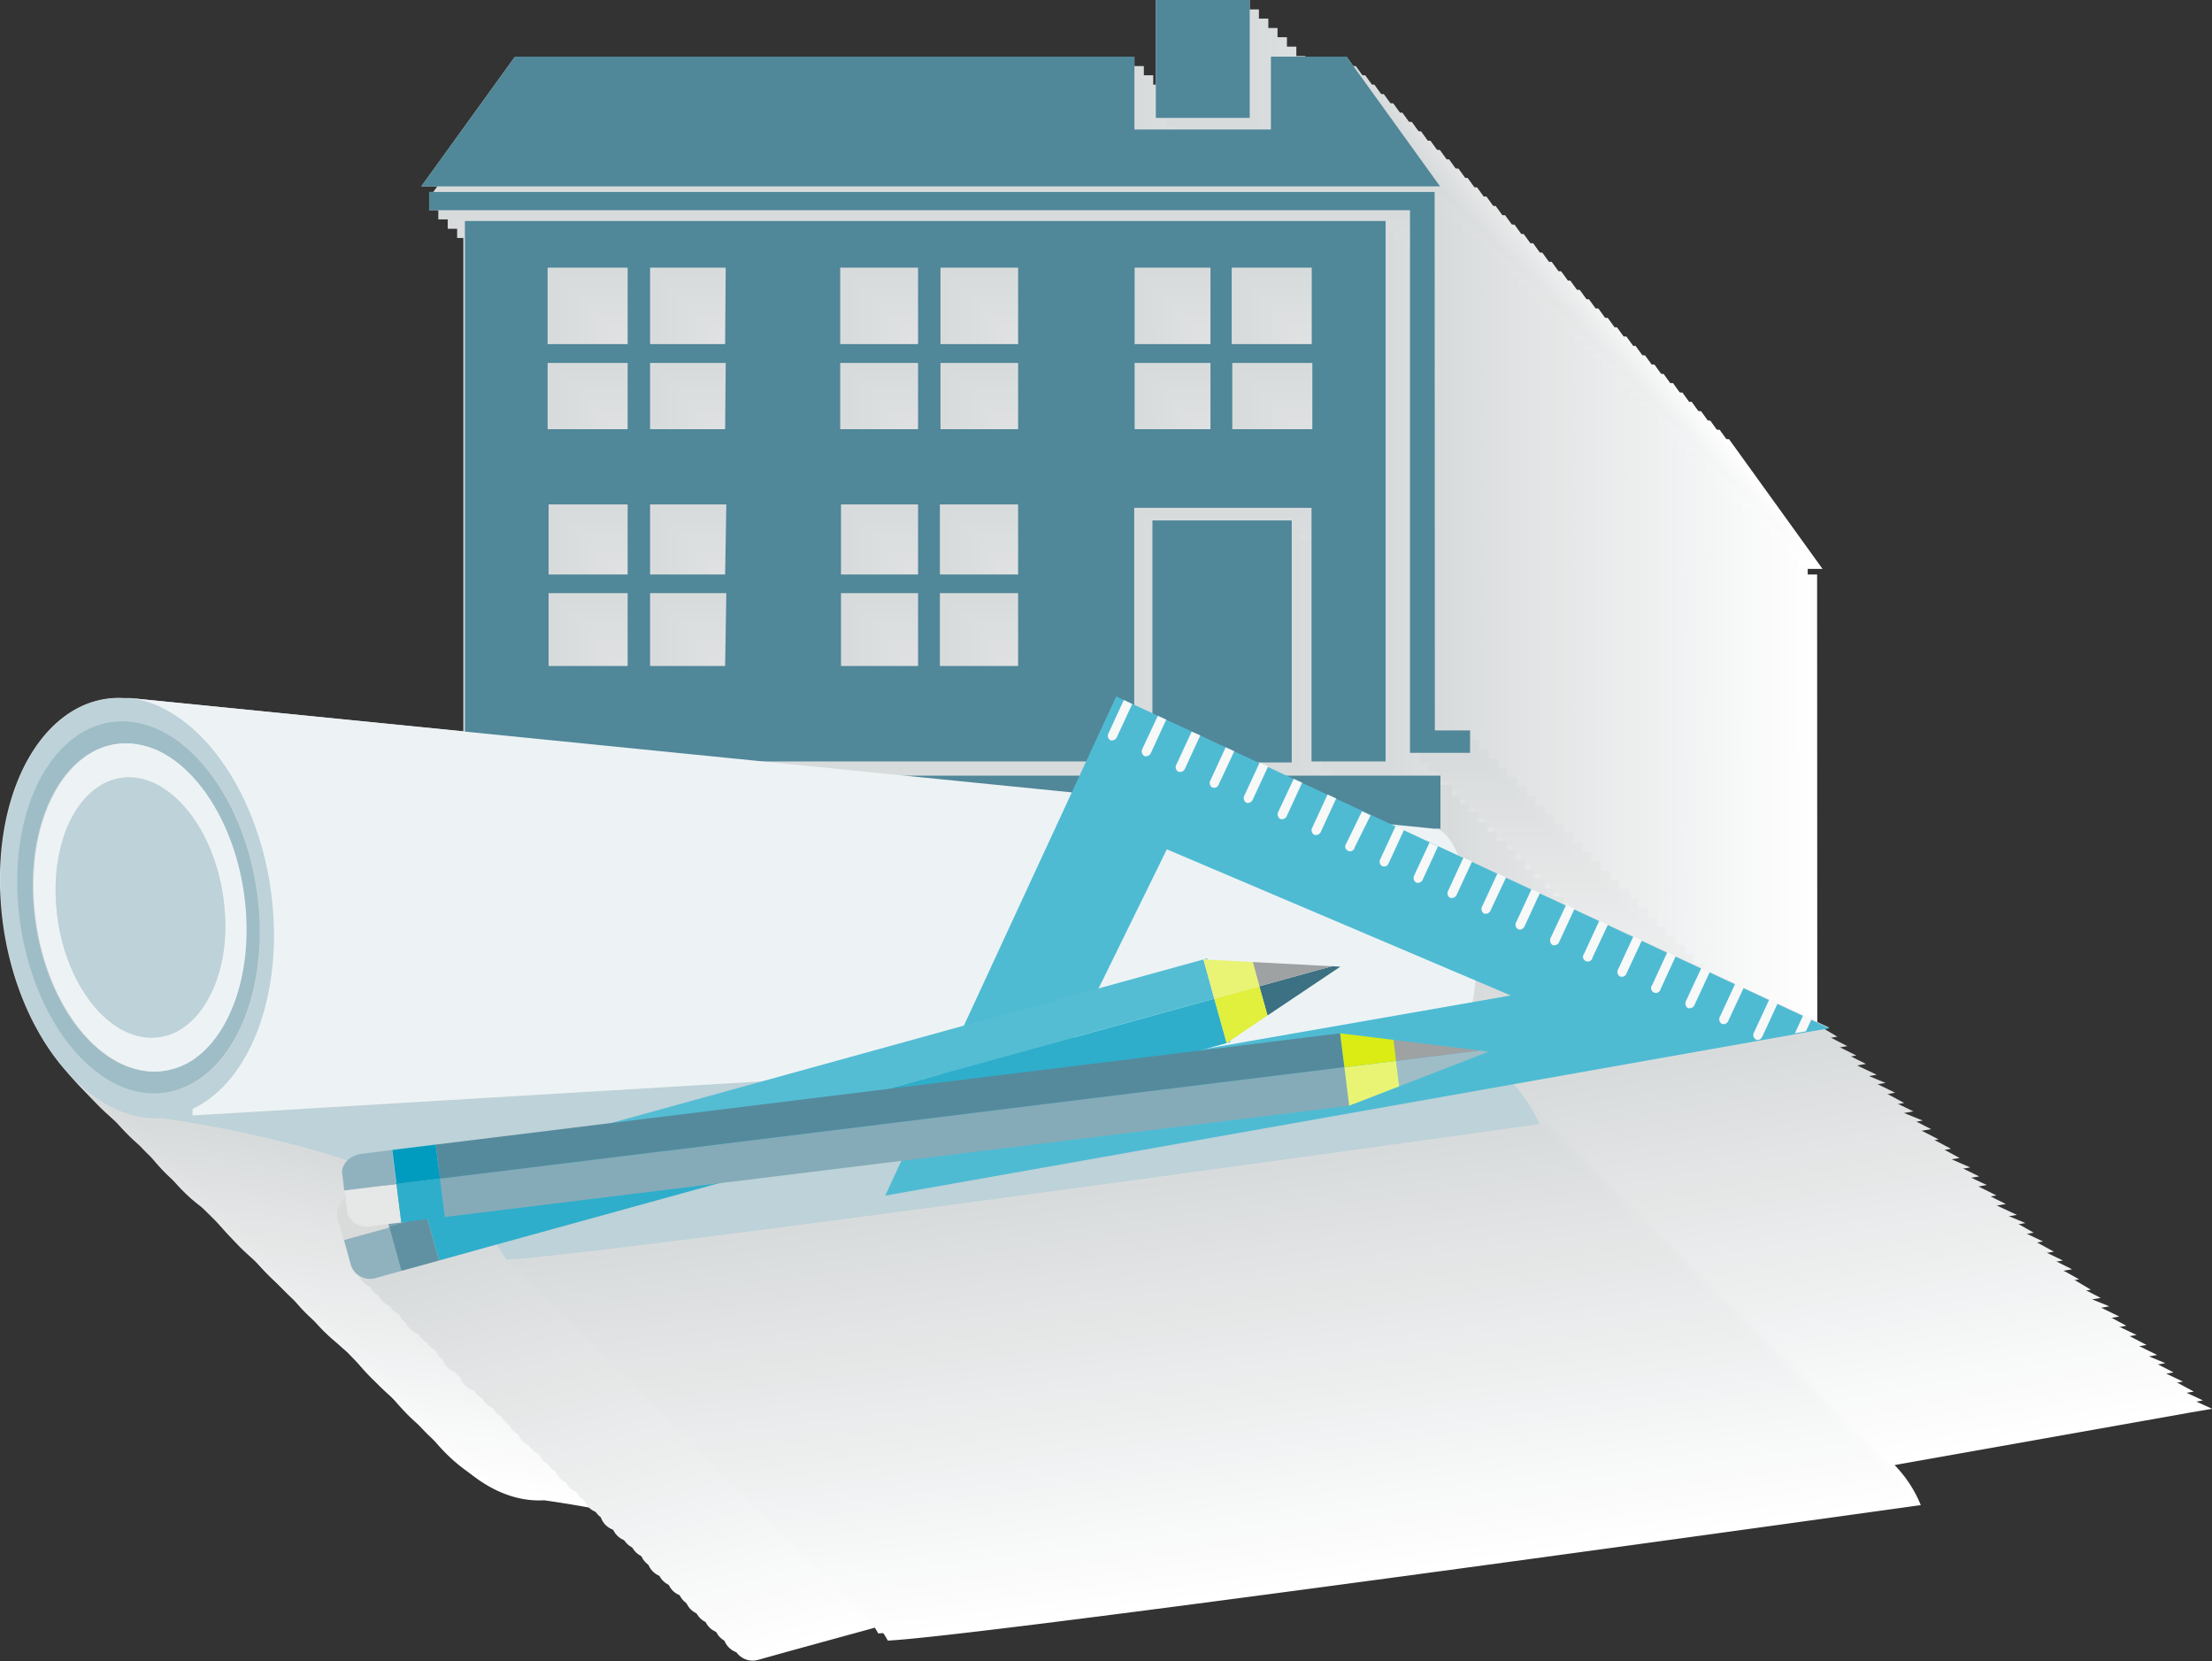 <svg xmlns="http://www.w3.org/2000/svg" viewBox="0 0 110.52 83"><rect x="0" y="0" width="110.52" height="83" fill="#333333" stroke="none"/><defs><style>.cls-1{isolation:isolate;}.cls-2{mix-blend-mode:multiply;}.cls-3{fill:#fff;}.cls-4{fill:#fefefe;}.cls-5{fill:#fdfdfd;}.cls-6{fill:#fcfcfc;}.cls-7{fill:#fbfbfb;}.cls-8{fill:#fafafb;}.cls-9{fill:#f9fafa;}.cls-10{fill:#f8f9f9;}.cls-11{fill:#f7f8f8;}.cls-12{fill:#f6f7f7;}.cls-13{fill:#f5f6f6;}.cls-14{fill:#f4f5f5;}.cls-15{fill:#f3f4f4;}.cls-16{fill:#f2f3f4;}.cls-17{fill:#f1f2f3;}.cls-18{fill:#f0f1f2;}.cls-19{fill:#eff1f1;}.cls-20{fill:#eef0f0;}.cls-21{fill:#edefef;}.cls-22{fill:#eceeee;}.cls-23{fill:#ebeded;}.cls-24{fill:#ebeced;}.cls-25{fill:#eaebec;}.cls-26{fill:#e9eaeb;}.cls-27{fill:#e8e9ea;}.cls-28{fill:#e7e8e9;}.cls-29{fill:#e6e8e8;}.cls-30{fill:#e5e7e7;}.cls-31{fill:#e4e6e6;}.cls-32{fill:#e3e5e6;}.cls-33{fill:#e2e4e5;}.cls-34{fill:#e1e3e4;}.cls-35{fill:#e0e2e3;}.cls-36{fill:#dfe1e2;}.cls-37{fill:#dee0e1;}.cls-38{fill:#dddfe0;}.cls-39{fill:#dcdfdf;}.cls-40{fill:#dbdedf;}.cls-41{fill:#daddde;}.cls-42{fill:#d9dcdd;}.cls-43{fill:#d8dbdc;}.cls-44{fill:#d7dadb;}.cls-45{fill:#508799;}.cls-46{fill:#bdd2d9;}.cls-47{fill:#edf3f5;}.cls-48{fill:#9ebdc7;}.cls-49{fill:#4fbbd3;}.cls-50{fill:#8fb2be;}.cls-51{fill:#d9dbdb;}.cls-52{fill:#2eaecb;}.cls-53{fill:#54bdd4;}.cls-54{fill:#76a1af;}.cls-55{fill:#5f91a2;}.cls-56{fill:#3b7182;}.cls-57{fill:#9ea2a2;}.cls-58{fill:#e1ef3d;}.cls-59{fill:#e9f475;}.cls-60{fill:#e6e7e7;}.cls-61{fill:#85abb8;}.cls-62{fill:#558a9c;}.cls-63{fill:#009cbf;}.cls-64{fill:#daec14;}</style></defs><g class="cls-1"><g id="_1" data-name="1"><g id="_10" data-name="10"><g class="cls-2"><polygon class="cls-3" points="72.93 28.42 91.06 28.42 86.39 21.94 82.61 21.94 82.61 25.58 75.79 25.58 75.79 21.94 72.93 21.94 57.8 21.94 44.84 21.94 40.16 28.42 57.8 28.42 72.93 28.42"/><rect class="cls-3" x="76.86" y="19.11" width="4.69" height="5.89"/><polygon class="cls-3" points="92.56 56.72 92.56 55.6 90.8 55.6 90.79 28.7 72.93 28.7 57.8 28.7 40.55 28.7 40.55 29.61 57.8 29.61 72.93 29.61 89.56 29.61 89.56 56.72 92.56 56.72"/><path class="cls-3" d="M324.18,305.48a10.35,10.35,0,0,0,.16-1.1l1.79.77Zm-12-36.73h4v3.82h-4Zm0,4.76h4v3.3h-4Zm-4.88-4.76h3.79v3.82h-3.79Zm0,4.76h3.79v3.3h-3.79Zm-9.67-4.76h3.88v3.82h-3.88Zm0,4.76h3.88v3.3h-3.88Zm0,7.07h3.92v3.5h-3.92Zm0,4.43h3.92v3.64h-3.92Zm-4.94-16.26h3.89v3.82h-3.89Zm0,4.76h3.89v3.3h-3.89Zm0,7.07h3.85v3.5h-3.85Zm0,4.43h3.85v3.64h-3.85Zm-3.37,8.41H304.9l-.34.71h-8.24l-7.21-.71Zm-6.2-24.67h3.78v3.82h-3.78Zm0,4.76h3.78v3.3h-3.78Zm0,7.07h3.82v3.5h-3.82Zm0,4.43h3.82v3.64h-3.82Zm-5-16.26h4v3.82h-4Zm0,4.76h4v3.3h-4Zm0,7.07H282v3.5H278Zm0,4.43H282v3.64H278Zm-13.72,17.46c0-.53,0-1.07-.05-1.61a16.29,16.29,0,0,0-.74-3.75,16.29,16.29,0,0,1,.74,3.75C264.31,301.4,264.33,301.94,264.32,302.47Zm-3-9.61a12.17,12.17,0,0,1,1.14,1.69A12.17,12.17,0,0,0,261.29,292.86Zm27.43,16.54h0l-28.44,1.7Zm52.43-3.11h0l-.42-.2h0l-17.23-8a2.69,2.69,0,0,0-.9-1.27v-2.7h-7.66l-1.42-.66h1.65V281.38h-7V291l-.87-.4v-9.86h8.86v12.67h3.66v-27h-46v25.49l-16.79-1.66-.11,0h-.23c-3.76-.18-6.56,4.37-6.09,10.36s4.15,10.84,8,10.62a58,58,0,0,1,9.35,2.13.73.73,0,0,0-.26.61l.11.91,0,.37a.94.94,0,0,0-.38,1l.29,1,.36,1.31a1,1,0,0,0,1.19.65l1.32-.37.4-.11,1.49-.41,2.34-.64.49-.14a4.51,4.51,0,0,1,.47.7c5.17-.27,51.61-6.77,51.61-6.77a6.23,6.23,0,0,0-1.31-2l12.28-2.18,1.86-.33.55-.1,1.18-.2Zm-82.47-15.58a7.45,7.45,0,0,1,.89.53,6.24,6.24,0,0,0-.89-.52,3.83,3.83,0,0,0-.77-.3A4.49,4.49,0,0,1,258.68,290.71Z" transform="translate(-231.52 -236.27)"/><polygon class="cls-4" points="72.47 27.95 90.6 27.95 85.92 21.47 82.14 21.47 82.14 25.12 75.33 25.12 75.33 21.47 72.47 21.47 57.33 21.47 44.37 21.47 39.69 27.95 57.33 27.95 72.47 27.95"/><rect class="cls-4" x="76.39" y="18.64" width="4.69" height="5.89"/><polygon class="cls-4" points="92.09 56.26 92.09 55.13 90.34 55.13 90.32 28.24 72.47 28.24 57.33 28.24 40.08 28.24 40.08 29.14 57.33 29.14 72.47 29.14 89.09 29.14 89.09 56.26 92.09 56.26"/><path class="cls-4" d="M323.72,305a8.86,8.86,0,0,0,.15-1.1l1.8.76Zm-12-36.74h4v3.83h-4Zm0,4.76h4v3.31h-4Zm-4.88-4.76h3.79v3.83h-3.79Zm0,4.76h3.79v3.31h-3.79Zm-9.67-4.76h3.89v3.83H297.2Zm0,4.76h3.89v3.31H297.2Zm0,7.07h3.92v3.5h-3.92Zm0,4.44h3.92v3.63h-3.92Zm-4.95-16.27h3.89v3.83h-3.89Zm0,4.76h3.89v3.31h-3.89Zm0,7.07h3.86v3.5h-3.86Zm0,4.44h3.86v3.63h-3.86Zm-3.37,8.4h15.58l-.33.72h-8.25l-7.21-.72Zm-6.2-24.67h3.79v3.83h-3.79Zm0,4.76h3.79v3.31h-3.79Zm0,7.07h3.82v3.5h-3.82Zm0,4.44h3.82v3.63h-3.82Zm-5-16.27h4v3.83h-4Zm0,4.76h4v3.31h-4Zm0,7.07h3.95v3.5h-3.95Zm0,4.44h3.95v3.63h-3.95ZM263.85,302c0-.53,0-1.06,0-1.61a16.65,16.65,0,0,0-.75-3.74,16.65,16.65,0,0,1,.75,3.74C263.85,300.94,263.86,301.47,263.85,302Zm-3-9.6a11.65,11.65,0,0,1,1.15,1.69A11.65,11.65,0,0,0,260.82,292.4Zm27.43,16.53-28.44,1.7,28.44-1.7Zm52.43-3.11h0l-.42-.2h0l-17.22-8a2.75,2.75,0,0,0-.91-1.28v-2.69h-7.66l-1.42-.66h1.65V280.92h-7v9.63l-.87-.41v-9.86h8.87V293h3.65V266h-46v25.49l-16.79-1.66-.1,0h-.23c-3.77-.18-6.57,4.38-6.09,10.37s4.14,10.84,8,10.61a57.63,57.63,0,0,1,9.36,2.14.72.72,0,0,0-.27.6l.11.91.05.37a.93.93,0,0,0-.37,1l.29,1.05.36,1.31a1,1,0,0,0,1.18.65l1.32-.36.4-.11,1.49-.41,2.34-.65.5-.14a5,5,0,0,1,.47.7c5.16-.26,51.6-6.77,51.6-6.77a6.35,6.35,0,0,0-1.31-2L338,306.87l1.86-.33.56-.1,1.17-.21Zm-82.47-15.57a5.73,5.73,0,0,1,.89.52,5.73,5.73,0,0,0-.89-.52,5.57,5.57,0,0,0-.77-.3A5.57,5.57,0,0,1,258.21,290.25Z" transform="translate(-231.52 -236.27)"/><polygon class="cls-5" points="72 27.48 90.13 27.48 85.45 21.01 81.67 21.01 81.67 24.65 74.86 24.65 74.86 21.01 72 21.01 56.86 21.01 43.9 21.01 39.23 27.48 56.86 27.48 72 27.48"/><rect class="cls-5" x="75.92" y="18.18" width="4.68" height="5.89"/><polygon class="cls-5" points="91.62 55.79 91.62 54.66 89.87 54.66 89.86 27.77 72 27.77 56.86 27.77 39.61 27.77 39.61 28.67 56.86 28.67 72 28.67 88.63 28.67 88.63 55.79 91.62 55.79"/><path class="cls-5" d="M323.25,304.55a10.74,10.74,0,0,0,.16-1.1l1.79.76Zm-12-36.74h4v3.83h-4Zm0,4.77h4v3.3h-4Zm-4.88-4.77h3.78v3.83h-3.78Zm0,4.77h3.78v3.3h-3.78Zm-9.67-4.77h3.88v3.83h-3.88Zm0,4.77h3.88v3.3h-3.88Zm0,7.07h3.92v3.5H296.7Zm0,4.43h3.92v3.63H296.7Zm-4.94-16.27h3.88v3.83h-3.88Zm0,4.77h3.88v3.3h-3.88Zm0,7.07h3.85v3.5h-3.85Zm0,4.43h3.85v3.63h-3.85Zm-3.38,8.41H304l-.33.71h-8.24l-7.21-.71Zm-6.19-24.68H286v3.83h-3.78Zm0,4.77H286v3.3h-3.78Zm0,7.07H286v3.5h-3.82Zm0,4.43H286v3.63h-3.82Zm-5-16.27h4v3.83h-4Zm0,4.77h4v3.3h-4Zm0,7.07h3.95v3.5h-3.95Zm0,4.43h3.95v3.63h-3.95Zm-13.73,17.45a14.6,14.6,0,0,0,0-1.61,16.1,16.1,0,0,0-.74-3.74,16.1,16.1,0,0,1,.74,3.74A14.6,14.6,0,0,1,263.38,301.53Zm-3-9.6a11.61,11.61,0,0,1,1.14,1.69A11.61,11.61,0,0,0,260.36,291.93Zm27.43,16.54-28.45,1.7,28.45-1.7Zm52.43-3.12h0l-.42-.19h0l-17.23-8a2.78,2.78,0,0,0-.9-1.27v-2.7H314l-1.42-.66h1.65V280.45h-7v9.63l-.87-.4v-9.87h8.86v12.68h3.66v-27H273V291l-16.79-1.67-.11,0h-.23c-3.76-.19-6.57,4.37-6.09,10.36s4.14,10.84,8,10.61a58.89,58.89,0,0,1,9.35,2.14.69.69,0,0,0-.26.61l.11.91,0,.36a1,1,0,0,0-.37,1l.29,1.06.36,1.31a1,1,0,0,0,1.19.64l1.32-.36.39-.11,1.49-.41,2.35-.65.49-.13a4.43,4.43,0,0,1,.47.69c5.17-.26,51.6-6.76,51.6-6.76a6.3,6.3,0,0,0-1.3-2l12.28-2.18,1.85-.33.56-.1,1.18-.2Zm-82.47-15.57a7.34,7.34,0,0,1,.88.53,7.34,7.34,0,0,0-.88-.53,5.7,5.7,0,0,0-.78-.3A5.7,5.7,0,0,1,257.75,289.78Z" transform="translate(-231.52 -236.27)"/><polygon class="cls-6" points="71.53 27.02 89.67 27.02 84.99 20.54 81.21 20.54 81.21 24.18 74.39 24.18 74.39 20.54 71.53 20.54 56.4 20.54 43.44 20.54 38.76 27.02 56.4 27.02 71.53 27.02"/><rect class="cls-6" x="75.46" y="17.71" width="4.68" height="5.89"/><polygon class="cls-6" points="91.16 55.32 91.16 54.2 89.4 54.2 89.39 27.3 71.53 27.3 56.4 27.3 39.15 27.3 39.15 28.21 56.4 28.21 71.53 28.21 88.16 28.21 88.16 55.32 91.16 55.32"/><path class="cls-6" d="M322.79,304.08a8.36,8.36,0,0,0,.15-1.1l1.79.77Zm-12-36.73h4v3.82h-4Zm0,4.76h4v3.31h-4Zm-4.88-4.76h3.79v3.82h-3.79Zm0,4.76h3.79v3.31h-3.79Zm-9.67-4.76h3.88v3.82h-3.88Zm0,4.76h3.88v3.31h-3.88Zm0,7.07h3.91v3.5h-3.91Zm0,4.43h3.91v3.64h-3.91Zm-4.95-16.26h3.89v3.82h-3.89Zm0,4.76h3.89v3.31h-3.89Zm0,7.07h3.85v3.5h-3.85Zm0,4.43h3.85v3.64h-3.85ZM287.92,292H303.5l-.33.71h-8.25l-7.21-.71Zm-6.2-24.67h3.79v3.82h-3.79Zm0,4.76h3.79v3.31h-3.79Zm0,7.07h3.82v3.5h-3.82Zm0,4.43h3.82v3.64h-3.82Zm-5.05-16.26h4v3.82h-4Zm0,4.76h4v3.31h-4Zm0,7.07h3.95v3.5h-3.95Zm0,4.43h3.95v3.64h-3.95Zm-13.72,17.46a14.51,14.51,0,0,0-.05-1.61,16.1,16.1,0,0,0-.74-3.74,16.1,16.1,0,0,1,.74,3.74A14.51,14.51,0,0,1,262.92,301.07Zm-3-9.61a11.71,11.71,0,0,1,1.14,1.7A11.71,11.71,0,0,0,259.89,291.46ZM287.32,308l-28.44,1.7,28.44-1.7Zm52.43-3.11h0l-.42-.2h0l-17.22-8a2.75,2.75,0,0,0-.91-1.28v-2.7h-7.66l-1.42-.65h1.65V280h-7v9.63l-.87-.4v-9.86h8.86V292h3.66V265h-46v25.49l-16.79-1.66-.11,0h-.22c-3.77-.18-6.57,4.38-6.1,10.36s4.15,10.85,8,10.62a58,58,0,0,1,9.35,2.13.73.73,0,0,0-.26.61l.11.91.05.37a.94.94,0,0,0-.38,1l.29,1.05.37,1.31a1,1,0,0,0,1.18.65l1.32-.36.4-.11,1.49-.42,2.34-.64.5-.14a6.12,6.12,0,0,1,.47.7c5.16-.26,51.6-6.77,51.6-6.77a6.35,6.35,0,0,0-1.31-2l12.28-2.18,1.86-.33.56-.09,1.17-.21Zm-82.47-15.57a6.24,6.24,0,0,1,.89.52,6.24,6.24,0,0,0-.89-.52,5.57,5.57,0,0,0-.77-.3A5.57,5.57,0,0,1,257.28,289.32Z" transform="translate(-231.52 -236.27)"/><polygon class="cls-7" points="71.07 26.55 89.2 26.55 84.52 20.07 80.74 20.07 80.74 23.72 73.93 23.72 73.93 20.07 71.07 20.07 55.93 20.07 42.97 20.07 38.29 26.55 55.93 26.55 71.07 26.55"/><rect class="cls-7" x="74.99" y="17.24" width="4.69" height="5.89"/><polygon class="cls-7" points="90.69 54.86 90.69 53.73 88.94 53.73 88.92 26.84 71.07 26.84 55.93 26.84 38.68 26.84 38.68 27.74 55.93 27.74 71.07 27.74 87.69 27.74 87.69 54.86 90.69 54.86"/><path class="cls-7" d="M322.32,303.62a10.74,10.74,0,0,0,.16-1.1l1.79.76Zm-12-36.74h4v3.83h-4Zm0,4.76h4V275h-4Zm-4.87-4.76h3.78v3.83h-3.78Zm0,4.76h3.78V275h-3.78Zm-9.68-4.76h3.89v3.83H295.8Zm0,4.76h3.89V275H295.8Zm0,7.07h3.92v3.5h-3.92Zm0,4.44h3.92v3.63h-3.92Zm-4.94-16.27h3.88v3.83h-3.88Zm0,4.76h3.88V275h-3.88Zm0,7.07h3.85v3.5h-3.85Zm0,4.44h3.85v3.63h-3.85Zm-3.38,8.4H303l-.33.72h-8.25l-7.2-.72Zm-6.2-24.67H285v3.83h-3.79Zm0,4.76H285V275h-3.79Zm0,7.07H285v3.5h-3.82Zm0,4.44H285v3.63h-3.82Zm-5-16.27h4v3.83h-4Zm0,4.76h4V275h-4Zm0,7.07h3.95v3.5h-3.95Zm0,4.44h3.95v3.63h-3.95ZM262.45,300.6c0-.52,0-1.06,0-1.61a16.64,16.64,0,0,0-.74-3.74,16.1,16.1,0,0,1,.74,3.74C262.45,299.54,262.46,300.08,262.45,300.6Zm-3-9.6a11.65,11.65,0,0,1,1.15,1.69A11.65,11.65,0,0,0,259.42,291Zm27.44,16.53-28.45,1.71,28.45-1.71Zm52.43-3.11h0l-.43-.19h0l-17.22-8a2.88,2.88,0,0,0-.9-1.28v-2.69h-7.67l-1.41-.66h1.64V279.52h-7v9.63l-.86-.4v-9.87h8.86v12.67H318v-27H272v25.49l-16.79-1.67-.1,0H255l-.13,0,0,0c-3.77-.19-6.57,4.37-6.09,10.36s4.14,10.84,8,10.61a57.64,57.64,0,0,1,9.35,2.14.68.68,0,0,0-.26.6l.11.91,0,.37a.93.93,0,0,0-.37,1l.29,1.05.36,1.31a1,1,0,0,0,1.19.65l1.31-.36.4-.11,1.49-.41,2.34-.65.5-.14a5,5,0,0,1,.47.7c5.16-.26,51.6-6.76,51.6-6.76a6.33,6.33,0,0,0-1.31-2l12.29-2.17,1.85-.33.56-.1,1.17-.21Zm-82.47-15.57a6.23,6.23,0,0,1,.88.53,5.33,5.33,0,0,0-1.66-.83A6.24,6.24,0,0,1,256.82,288.85Z" transform="translate(-231.52 -236.27)"/><polygon class="cls-8" points="70.6 26.09 88.73 26.09 84.06 19.61 80.28 19.61 80.28 23.25 73.46 23.25 73.46 19.61 70.6 19.61 55.47 19.61 42.51 19.61 37.83 26.09 55.47 26.09 70.6 26.09"/><rect class="cls-8" x="74.53" y="16.78" width="4.69" height="5.89"/><polygon class="cls-8" points="90.22 54.39 90.22 53.27 88.47 53.27 88.46 26.37 70.6 26.37 55.47 26.37 38.22 26.37 38.22 27.27 55.47 27.27 70.6 27.27 87.23 27.27 87.23 54.39 90.22 54.39"/><path class="cls-8" d="M321.85,303.15a10.35,10.35,0,0,0,.16-1.1l1.79.76Zm-12-36.73h4v3.82h-4Zm0,4.76h4v3.3h-4ZM305,266.42h3.79v3.82H305Zm0,4.76h3.79v3.3H305Zm-9.67-4.76h3.88v3.82h-3.88Zm0,4.76h3.88v3.3h-3.88Zm0,7.07h3.92v3.5H295.3Zm0,4.43h3.92v3.64H295.3Zm-4.94-16.26h3.89v3.82h-3.89Zm0,4.76h3.89v3.3h-3.89Zm0,7.07h3.85v3.5h-3.85Zm0,4.43h3.85v3.64h-3.85ZM287,291.09h15.57l-.33.71H294l-7.21-.71Zm-6.2-24.67h3.78v3.82h-3.78Zm0,4.76h3.78v3.3h-3.78Zm0,7.07h3.82v3.5h-3.82Zm0,4.43h3.82v3.64h-3.82Zm-5-16.26h4v3.82h-4Zm0,4.76h4v3.3h-4Zm0,7.07h4v3.5h-4Zm0,4.43h4v3.64h-4ZM262,300.14c0-.53,0-1.07-.05-1.62a16.31,16.31,0,0,0-.74-3.74,16.29,16.29,0,0,1,.74,3.75C262,299.07,262,299.61,262,300.14Zm-3-9.61a12.17,12.17,0,0,1,1.14,1.69A12.17,12.17,0,0,0,259,290.53Zm27.43,16.54L258,308.77l28.44-1.7ZM338.82,304h0l-.42-.2h0l-17.23-8a2.76,2.76,0,0,0-.9-1.27v-2.7h-7.66l-1.42-.66h1.65V279.05h-7v9.63l-.87-.4v-9.87h8.86v12.68h3.66v-27h-46v25.49l-16.79-1.66-.11,0h-.23c-3.76-.18-6.56,4.37-6.09,10.36s4.15,10.84,8,10.62a58,58,0,0,1,9.35,2.13.72.72,0,0,0-.26.61l.11.91.05.37a.93.93,0,0,0-.38,1l.29,1.05.36,1.31a1,1,0,0,0,1.19.65l1.32-.37.4-.11,1.49-.41,2.34-.64.49-.14a4.51,4.51,0,0,1,.47.7c5.17-.27,51.61-6.77,51.61-6.77a6.23,6.23,0,0,0-1.31-2L336.12,305l1.86-.33.55-.1,1.18-.2Zm-82.47-15.58a7.45,7.45,0,0,1,.89.53,7.45,7.45,0,0,0-.89-.53,5.57,5.57,0,0,0-.77-.3A5.57,5.57,0,0,1,256.35,288.38Z" transform="translate(-231.52 -236.27)"/><polygon class="cls-9" points="70.14 25.62 88.27 25.62 83.59 19.14 79.81 19.14 79.81 22.79 73 22.79 73 19.14 70.14 19.14 55 19.14 42.04 19.14 37.36 25.62 55 25.62 70.14 25.62"/><rect class="cls-9" x="74.06" y="16.31" width="4.68" height="5.89"/><polygon class="cls-9" points="89.76 53.92 89.76 52.8 88.01 52.8 87.99 25.91 70.14 25.91 55 25.91 37.75 25.91 37.75 26.81 55 26.81 70.14 26.81 86.76 26.81 86.76 53.92 89.76 53.92"/><path class="cls-9" d="M321.39,302.69a8.86,8.86,0,0,0,.15-1.1l1.79.76Zm-12-36.74h4v3.83h-4Zm0,4.76h4V274h-4ZM304.54,266h3.79v3.83h-3.79Zm0,4.76h3.79V274h-3.79ZM294.87,266h3.89v3.83h-3.89Zm0,4.76h3.89V274h-3.89Zm0,7.07h3.92v3.5h-3.92Zm0,4.44h3.92v3.63h-3.92ZM289.89,266h3.89v3.83h-3.89Zm0,4.76h3.89V274h-3.89Zm0,7.07h3.86v3.5h-3.86Zm0,4.44h3.86v3.63h-3.86Zm-3.37,8.4H302.1l-.33.72h-8.25l-7.21-.72ZM280.32,266h3.79v3.83h-3.79Zm0,4.76h3.79V274h-3.79Zm0,7.07h3.82v3.5h-3.82Zm0,4.44h3.82v3.63h-3.82Zm-5-16.27h4v3.83h-4Zm0,4.76h4V274h-4Zm0,7.07h3.95v3.5h-3.95Zm0,4.44h3.95v3.63h-3.95Zm-13.73,17.45c0-.53,0-1.06,0-1.61a16.65,16.65,0,0,0-.75-3.74,16.65,16.65,0,0,1,.75,3.74C261.52,298.61,261.53,299.14,261.52,299.67Zm-3-9.6a11.13,11.13,0,0,1,1.15,1.69A11.65,11.65,0,0,0,258.49,290.07Zm27.43,16.53-28.44,1.7,28.44-1.7Zm52.43-3.11h0l-.42-.2h0l-17.22-8a2.75,2.75,0,0,0-.91-1.28v-2.69h-7.66l-1.42-.66h1.65v-12.1h-7v9.64l-.87-.41V278h8.87v12.67h3.65v-27h-46v25.49l-16.79-1.66-.1,0H254c-3.77-.18-6.57,4.38-6.09,10.37s4.14,10.84,8,10.61a57.63,57.63,0,0,1,9.36,2.14.71.71,0,0,0-.27.6l.11.91.05.37a.93.93,0,0,0-.37,1l.29,1.05.36,1.31a1,1,0,0,0,1.18.65l1.32-.36.4-.11,1.49-.41,2.34-.65.5-.14a6.12,6.12,0,0,1,.47.7c5.16-.26,51.6-6.77,51.6-6.77a6.35,6.35,0,0,0-1.31-2l12.28-2.17,1.86-.33.56-.1,1.17-.21Zm-82.47-15.57a5.73,5.73,0,0,1,.89.52,5.73,5.73,0,0,0-.89-.52,5.57,5.57,0,0,0-.77-.3A5.57,5.57,0,0,1,255.88,287.92Z" transform="translate(-231.52 -236.27)"/><polygon class="cls-10" points="69.67 25.16 87.8 25.16 83.12 18.68 79.34 18.68 79.34 22.32 72.53 22.32 72.53 18.68 69.67 18.68 54.53 18.68 41.57 18.68 36.89 25.16 54.53 25.16 69.67 25.16"/><rect class="cls-10" x="73.59" y="15.85" width="4.68" height="5.89"/><polygon class="cls-10" points="89.29 53.46 89.29 52.34 87.54 52.34 87.53 25.44 69.67 25.44 54.53 25.44 37.28 25.44 37.28 26.34 54.53 26.34 69.67 26.34 86.3 26.34 86.3 53.46 89.29 53.46"/><path class="cls-10" d="M320.92,302.22a10.74,10.74,0,0,0,.16-1.1l1.79.76Zm-12-36.74h4v3.83h-4Zm0,4.77h4v3.3h-4Zm-4.88-4.77h3.78v3.83h-3.78Zm0,4.77h3.78v3.3h-3.78Zm-9.67-4.77h3.88v3.83h-3.88Zm0,4.77h3.88v3.3h-3.88Zm0,7.07h3.92v3.5h-3.92Zm0,4.43h3.92v3.63h-3.92Zm-4.94-16.27h3.88v3.83h-3.88Zm0,4.77h3.88v3.3h-3.88Zm0,7.07h3.85v3.5h-3.85Zm0,4.43h3.85v3.63h-3.85Zm-3.38,8.41h15.58l-.33.71h-8.24l-7.21-.71Zm-6.19-24.68h3.78v3.83h-3.78Zm0,4.77h3.78v3.3h-3.78Zm0,7.07h3.82v3.5h-3.82Zm0,4.43h3.82v3.63h-3.82Zm-5-16.27h4v3.83h-4Zm0,4.77h4v3.3h-4Zm0,7.07h4v3.5h-4Zm0,4.43h4v3.63h-4ZM261.05,299.2a14.6,14.6,0,0,0,0-1.61,16.1,16.1,0,0,0-.74-3.74,16.1,16.1,0,0,1,.74,3.74A14.6,14.6,0,0,1,261.05,299.2Zm-3-9.6a11.61,11.61,0,0,1,1.14,1.69A11.61,11.61,0,0,0,258,289.6Zm27.43,16.54L257,307.84l28.45-1.7ZM337.89,303h0l-.42-.19h0l-17.23-8a2.78,2.78,0,0,0-.9-1.27v-2.7h-7.66l-1.42-.66h1.65V278.12h-7v9.63l-.87-.4v-9.87h8.86v12.68h3.66v-27h-46v25.49L253.85,287l-.11,0h-.23c-3.77-.19-6.57,4.37-6.09,10.36s4.14,10.84,8,10.61a58.89,58.89,0,0,1,9.35,2.14.69.69,0,0,0-.26.61l.11.91,0,.36a1,1,0,0,0-.37,1l.29,1.06.36,1.31a1,1,0,0,0,1.19.64l1.31-.36.4-.11,1.49-.41,2.35-.65.49-.13a4.43,4.43,0,0,1,.47.69c5.17-.26,51.6-6.76,51.6-6.76a6.3,6.3,0,0,0-1.3-2l12.28-2.18,1.85-.33.56-.1,1.18-.2Zm-82.47-15.57a7.34,7.34,0,0,1,.88.53,7.34,7.34,0,0,0-.88-.53,5.7,5.7,0,0,0-.78-.3A5.7,5.7,0,0,1,255.42,287.45Z" transform="translate(-231.52 -236.27)"/><polygon class="cls-11" points="69.2 24.69 87.34 24.69 82.66 18.21 78.88 18.21 78.88 21.85 72.06 21.85 72.06 18.21 69.2 18.21 54.07 18.21 41.11 18.21 36.43 24.69 54.07 24.69 69.2 24.69"/><rect class="cls-11" x="73.13" y="15.38" width="4.69" height="5.89"/><polygon class="cls-11" points="88.83 52.99 88.83 51.87 87.07 51.87 87.06 24.97 69.2 24.97 54.07 24.97 36.82 24.97 36.82 25.88 54.07 25.88 69.2 25.88 85.83 25.88 85.83 52.99 88.83 52.99"/><path class="cls-11" d="M320.46,301.75a8.36,8.36,0,0,0,.15-1.1l1.79.77Zm-12-36.73h4v3.82h-4Zm0,4.76h4v3.31h-4ZM303.61,265h3.79v3.82h-3.79Zm0,4.76h3.79v3.31h-3.79ZM293.94,265h3.88v3.82h-3.88Zm0,4.76h3.88v3.31h-3.88Zm0,7.07h3.91v3.5h-3.91Zm0,4.43h3.91v3.64h-3.91ZM289,265h3.89v3.82H289Zm0,4.76h3.89v3.31H289Zm0,7.07h3.85v3.5H289Zm0,4.43h3.85v3.64H289Zm-3.37,8.41h15.58l-.34.71h-8.24l-7.21-.71ZM279.39,265h3.78v3.82h-3.78Zm0,4.76h3.78v3.31h-3.78Zm0,7.07h3.81v3.5h-3.81Zm0,4.43h3.81v3.64h-3.81ZM274.31,265h4v3.82h-4Zm0,4.76h4v3.31h-4Zm0,7.07h3.95v3.5h-3.95Zm0,4.43h3.95v3.64h-3.95Zm-13.72,17.46a14.51,14.51,0,0,0,0-1.61,16.29,16.29,0,0,0-.74-3.75,16.29,16.29,0,0,1,.74,3.75A14.51,14.51,0,0,1,260.59,298.74Zm-3-9.61a11.71,11.71,0,0,1,1.14,1.7A11.71,11.71,0,0,0,257.56,289.13ZM285,305.67l-28.44,1.7,28.44-1.7Zm52.43-3.11h0l-.42-.2h0l-17.22-8a2.75,2.75,0,0,0-.91-1.28v-2.7h-7.66l-1.42-.65h1.65v-12.1h-7v9.63l-.87-.4V277h8.86v12.67h3.66v-27h-46v25.49l-16.79-1.66-.11,0h-.22c-3.77-.18-6.57,4.38-6.1,10.36s4.15,10.85,8,10.62a58,58,0,0,1,9.35,2.13.73.73,0,0,0-.26.61l.11.91.05.37a.94.94,0,0,0-.38,1l.29,1.05.37,1.31a1,1,0,0,0,1.18.65l1.32-.37.4-.11,1.49-.41,2.34-.64.5-.14a6,6,0,0,1,.46.7c5.17-.26,51.61-6.77,51.61-6.77a6.35,6.35,0,0,0-1.31-2l12.28-2.18,1.86-.33.56-.09,1.17-.21ZM255,287a6.24,6.24,0,0,1,.89.52A6.24,6.24,0,0,0,255,287a5.57,5.57,0,0,0-.77-.3A5.57,5.57,0,0,1,255,287Z" transform="translate(-231.52 -236.27)"/><polygon class="cls-12" points="68.74 24.22 86.87 24.22 82.19 17.75 78.41 17.75 78.41 21.39 71.6 21.39 71.6 17.75 68.74 17.75 53.6 17.75 40.64 17.75 35.96 24.22 53.6 24.22 68.74 24.22"/><rect class="cls-12" x="72.66" y="14.91" width="4.69" height="5.89"/><polygon class="cls-12" points="88.36 52.53 88.36 51.4 86.61 51.4 86.59 24.51 68.74 24.51 53.6 24.51 36.35 24.51 36.35 25.41 53.6 25.41 68.74 25.41 85.36 25.41 85.36 52.53 88.36 52.53"/><path class="cls-12" d="M320,301.29a8.6,8.6,0,0,0,.15-1.1l1.8.76Zm-12-36.74h4v3.83h-4Zm0,4.76h4v3.31h-4Zm-4.87-4.76h3.78v3.83h-3.78Zm0,4.76h3.78v3.31h-3.78Zm-9.68-4.76h3.89v3.83h-3.89Zm0,4.76h3.89v3.31h-3.89Zm0,7.07h3.92v3.5h-3.92Zm0,4.44h3.92v3.63h-3.92Zm-4.94-16.27h3.88v3.83H288.5Zm0,4.76h3.88v3.31H288.5Zm0,7.07h3.85v3.5H288.5Zm0,4.44h3.85v3.63H288.5Zm-3.38,8.4H300.7l-.33.72h-8.25l-7.2-.72Zm-6.2-24.67h3.79v3.83h-3.79Zm0,4.76h3.79v3.31h-3.79Zm0,7.07h3.82v3.5h-3.82Zm0,4.44h3.82v3.63h-3.82Zm-5-16.27h4v3.83h-4Zm0,4.76h4v3.31h-4Zm0,7.07h3.95v3.5h-3.95Zm0,4.44h3.95v3.63h-3.95Zm-13.73,17.45c0-.52,0-1.06,0-1.61a16.64,16.64,0,0,0-.74-3.74,16.64,16.64,0,0,1,.74,3.74C260.12,297.21,260.13,297.75,260.12,298.27Zm-3-9.6a11.65,11.65,0,0,1,1.15,1.69A11.65,11.65,0,0,0,257.09,288.67Zm27.44,16.53-28.45,1.7,28.45-1.7ZM337,302.09h0l-.43-.19h0l-17.22-8a2.88,2.88,0,0,0-.9-1.28v-2.69h-7.67l-1.41-.66H311V277.19h-7v9.63l-.86-.41v-9.86H312v12.67h3.66v-27h-46v25.48l-16.79-1.66-.1,0h-.14l-.13,0,0,0c-3.77-.19-6.57,4.37-6.09,10.36s4.14,10.84,8,10.61a57.63,57.63,0,0,1,9.36,2.14.72.72,0,0,0-.27.6l.12.91,0,.37a.93.93,0,0,0-.37,1l.29,1.05.36,1.31a1,1,0,0,0,1.19.65l1.31-.36.4-.11,1.49-.41,2.34-.65.5-.14a5,5,0,0,1,.47.7c5.16-.26,51.6-6.76,51.6-6.76a6.33,6.33,0,0,0-1.31-2l12.29-2.17,1.85-.33.56-.1,1.17-.21Zm-82.47-15.57a7.24,7.24,0,0,1,.88.52,7.24,7.24,0,0,0-.88-.52,6.24,6.24,0,0,0-.78-.3A6.24,6.24,0,0,1,254.49,286.52Z" transform="translate(-231.52 -236.27)"/><polygon class="cls-13" points="68.27 23.76 86.4 23.76 81.72 17.28 77.94 17.28 77.94 20.92 71.13 20.92 71.13 17.28 68.27 17.28 53.13 17.28 40.17 17.28 35.5 23.76 53.13 23.76 68.27 23.76"/><rect class="cls-13" x="72.2" y="14.45" width="4.68" height="5.89"/><polygon class="cls-13" points="87.89 52.06 87.89 50.94 86.14 50.94 86.13 24.04 68.27 24.04 53.13 24.04 35.88 24.04 35.88 24.94 53.13 24.94 68.27 24.94 84.9 24.94 84.9 52.06 87.89 52.06"/><path class="cls-13" d="M319.52,300.82a10.35,10.35,0,0,0,.16-1.1l1.79.76Zm-12-36.74h4v3.83h-4Zm0,4.77h4v3.3h-4Zm-4.88-4.77h3.79v3.83h-3.79Zm0,4.77h3.79v3.3h-3.79ZM293,264.08h3.88v3.83H293Zm0,4.77h3.88v3.3H293Zm0,7.07h3.92v3.5H293Zm0,4.43h3.92V284H293ZM288,264.08h3.89v3.83H288Zm0,4.77h3.89v3.3H288Zm0,7.07h3.85v3.5H288Zm0,4.43h3.85V284H288Zm-3.37,8.41h15.57l-.33.71h-8.24l-7.21-.71Zm-6.2-24.68h3.78v3.83h-3.78Zm0,4.77h3.78v3.3h-3.78Zm0,7.07h3.82v3.5h-3.82Zm0,4.43h3.82V284h-3.82Zm-5-16.27h4v3.83h-4Zm0,4.77h4v3.3h-4Zm0,7.07h3.95v3.5h-3.95Zm0,4.43h3.95V284h-3.95Zm-13.72,17.46c0-.53,0-1.07-.05-1.62a16.1,16.1,0,0,0-.74-3.74,16.1,16.1,0,0,1,.74,3.74C259.65,296.74,259.67,297.28,259.66,297.81Zm-3-9.61a12.17,12.17,0,0,1,1.14,1.69A12.17,12.17,0,0,0,256.63,288.2Zm27.43,16.54-28.44,1.7,28.44-1.7Zm52.43-3.11h0l-.42-.2h0l-17.23-8a2.84,2.84,0,0,0-.9-1.27v-2.7h-7.66l-1.42-.66h1.65V276.72h-7v9.63l-.87-.4v-9.87h8.86v12.68h3.66v-27h-46v25.49l-16.79-1.67-.11,0h-.23c-3.76-.18-6.57,4.37-6.09,10.36s4.15,10.84,8,10.62a58.23,58.23,0,0,1,9.35,2.13.72.72,0,0,0-.26.61l.11.91.05.37a.93.93,0,0,0-.38,1l.29,1.05.36,1.31a1,1,0,0,0,1.19.65l1.32-.37.4-.11,1.49-.41,2.34-.65.49-.13a4.51,4.51,0,0,1,.47.7c5.17-.27,51.61-6.77,51.61-6.77a6.23,6.23,0,0,0-1.31-2l12.28-2.18,1.86-.33.55-.1,1.18-.2ZM254,286.05a7.45,7.45,0,0,1,.89.53,7.45,7.45,0,0,0-.89-.53,5.57,5.57,0,0,0-.77-.3A5.57,5.57,0,0,1,254,286.05Z" transform="translate(-231.52 -236.27)"/><polygon class="cls-14" points="67.81 23.29 85.94 23.29 81.26 16.81 77.48 16.81 77.48 20.46 70.67 20.46 70.67 16.81 67.81 16.81 52.67 16.81 39.71 16.81 35.03 23.29 52.67 23.29 67.81 23.29"/><rect class="cls-14" x="71.73" y="13.98" width="4.69" height="5.89"/><polygon class="cls-14" points="87.43 51.59 87.43 50.47 85.68 50.47 85.66 23.58 67.81 23.58 52.67 23.58 35.42 23.58 35.42 24.48 52.67 24.48 67.81 24.48 84.43 24.48 84.43 51.59 87.43 51.59"/><path class="cls-14" d="M319.06,300.35a8.36,8.36,0,0,0,.15-1.1L321,300Zm-12-36.73h4v3.83h-4Zm0,4.76h4v3.31h-4Zm-4.88-4.76H306v3.83h-3.79Zm0,4.76H306v3.31h-3.79Zm-9.67-4.76h3.89v3.83h-3.89Zm0,4.76h3.89v3.31h-3.89Zm0,7.07h3.92V279h-3.92Zm0,4.44h3.92v3.63h-3.92Zm-4.95-16.27h3.89v3.83h-3.89Zm0,4.76h3.89v3.31h-3.89Zm0,7.07h3.86V279h-3.86Zm0,4.44h3.86v3.63h-3.86Zm-3.37,8.4h15.58l-.33.72h-8.25l-7.21-.72ZM278,263.62h3.79v3.83H278Zm0,4.76h3.79v3.31H278Zm0,7.07h3.82V279H278Zm0,4.44h3.82v3.63H278Zm-5-16.27h4v3.83h-4Zm0,4.76h4v3.31h-4Zm0,7.07h3.95V279h-3.95Zm0,4.44h3.95v3.63h-3.95Zm-13.73,17.45a14.58,14.58,0,0,0-.05-1.61,16.1,16.1,0,0,0-.74-3.74,16.1,16.1,0,0,1,.74,3.74A14.58,14.58,0,0,1,259.19,297.34Zm-3-9.6a10.4,10.4,0,0,1,1.14,1.69A10.4,10.4,0,0,0,256.16,287.74Zm27.43,16.53L255.15,306l28.44-1.7ZM336,301.16h0l-.42-.2h0l-17.22-8a2.75,2.75,0,0,0-.91-1.28V289h-7.66l-1.42-.66H310v-12.1h-7v9.63l-.87-.4v-9.86h8.87v12.67h3.65v-27h-46v25.49L252,285.12l-.1,0h-.23c-3.77-.18-6.57,4.38-6.1,10.37s4.15,10.84,8,10.61a57.4,57.4,0,0,1,9.35,2.14.7.7,0,0,0-.26.6l.11.91,0,.37a1,1,0,0,0-.38,1l.3,1,.36,1.31a1,1,0,0,0,1.18.65l1.32-.36.4-.11,1.49-.42,2.34-.64.5-.14a6.12,6.12,0,0,1,.47.7c5.16-.26,51.6-6.77,51.6-6.77a6.35,6.35,0,0,0-1.31-2l12.28-2.17,1.86-.33.56-.1,1.17-.21Zm-82.47-15.57a5.73,5.73,0,0,1,.89.52,5.73,5.73,0,0,0-.89-.52,5.57,5.57,0,0,0-.77-.3A5.57,5.57,0,0,1,253.55,285.59Z" transform="translate(-231.52 -236.27)"/><polygon class="cls-15" points="67.34 22.82 85.47 22.82 80.79 16.35 77.01 16.35 77.01 19.99 70.2 19.99 70.2 16.35 67.34 16.35 52.2 16.35 39.24 16.35 34.56 22.82 52.2 22.82 67.34 22.82"/><rect class="cls-15" x="71.26" y="13.52" width="4.69" height="5.89"/><polygon class="cls-15" points="86.96 51.13 86.96 50.01 85.21 50.01 85.2 23.11 67.34 23.11 52.2 23.11 34.95 23.11 34.95 24.01 52.2 24.01 67.34 24.01 83.97 24.01 83.97 51.13 86.96 51.13"/><path class="cls-15" d="M318.59,299.89a10.74,10.74,0,0,0,.16-1.1l1.79.76Zm-12-36.74h4V267h-4Zm0,4.77h4v3.3h-4Zm-4.87-4.77h3.78V267h-3.78Zm0,4.77h3.78v3.3h-3.78Zm-9.67-4.77H296V267h-3.88Zm0,4.77H296v3.3h-3.88Zm0,7.07H296v3.5H292Zm0,4.43H296v3.63H292Zm-4.94-16.27H291V267H287.1Zm0,4.77H291v3.3H287.1Zm0,7.07H291v3.5H287.1Zm0,4.43H291v3.63H287.1Zm-3.38,8.41H299.3l-.33.71h-8.25l-7.2-.71Zm-6.19-24.68h3.78V267h-3.78Zm0,4.77h3.78v3.3h-3.78Zm0,7.07h3.82v3.5h-3.82Zm0,4.43h3.82v3.63h-3.82Zm-5-16.27h4V267h-4Zm0,4.77h4v3.3h-4Zm0,7.07h3.95v3.5h-3.95Zm0,4.43h3.95v3.63h-3.95Zm-13.73,17.45a14.6,14.6,0,0,0,0-1.61,16.1,16.1,0,0,0-.74-3.74,16.1,16.1,0,0,1,.74,3.74A14.6,14.6,0,0,1,258.72,296.87Zm-3-9.6a11.61,11.61,0,0,1,1.14,1.69A11.61,11.61,0,0,0,255.7,287.27Zm27.43,16.54-28.45,1.7,28.45-1.7Zm52.43-3.12h0l-.42-.19h0l-17.23-8a2.78,2.78,0,0,0-.9-1.27v-2.7h-7.66l-1.42-.66h1.65V275.79h-7v9.63l-.87-.4v-9.87h8.86v12.68h3.66v-27h-46v25.49l-16.78-1.67-.11,0h-.23c-3.77-.19-6.57,4.37-6.09,10.36s4.14,10.84,8,10.61a58.89,58.89,0,0,1,9.35,2.14.69.69,0,0,0-.26.61l.11.91,0,.36a1,1,0,0,0-.37,1l.29,1.05.36,1.32a1,1,0,0,0,1.19.64l1.31-.36.4-.11,1.49-.41,2.34-.65.5-.13a4.43,4.43,0,0,1,.47.69c5.17-.26,51.6-6.76,51.6-6.76a6.3,6.3,0,0,0-1.3-2l12.28-2.18,1.85-.33.56-.1,1.18-.2Zm-82.47-15.57a7.34,7.34,0,0,1,.88.53,7.34,7.34,0,0,0-.88-.53,5.7,5.7,0,0,0-.78-.3A5.7,5.7,0,0,1,253.09,285.12Z" transform="translate(-231.52 -236.27)"/><polygon class="cls-16" points="66.87 22.36 85 22.36 80.33 15.88 76.55 15.88 76.55 19.52 69.73 19.52 69.73 15.88 66.87 15.88 51.74 15.88 38.78 15.88 34.1 22.36 51.74 22.36 66.87 22.36"/><rect class="cls-16" x="70.8" y="13.05" width="4.69" height="5.89"/><polygon class="cls-16" points="86.5 50.66 86.5 49.54 84.74 49.54 84.73 22.64 66.87 22.64 51.74 22.64 34.49 22.64 34.49 23.55 51.74 23.55 66.87 23.55 83.5 23.55 83.5 50.66 86.5 50.66"/><path class="cls-16" d="M318.13,299.42a10.47,10.47,0,0,0,.15-1.1l1.79.77Zm-12-36.73h4v3.82h-4Zm0,4.76h4v3.31h-4Zm-4.88-4.76h3.79v3.82h-3.79Zm0,4.76h3.79v3.31h-3.79Zm-9.67-4.76h3.88v3.82h-3.88Zm0,4.76h3.88v3.31h-3.88Zm0,7.07h3.91V278h-3.91Zm0,4.43h3.91v3.64h-3.91Zm-4.95-16.26h3.89v3.82h-3.89Zm0,4.76h3.89v3.31h-3.89Zm0,7.07h3.85V278h-3.85Zm0,4.43h3.85v3.64h-3.85Zm-3.37,8.41h15.58l-.34.71h-8.24l-7.21-.71Zm-6.2-24.67h3.78v3.82h-3.78Zm0,4.76h3.78v3.31h-3.78Zm0,7.07h3.81V278H277Zm0,4.43h3.81v3.64H277Zm-5-16.26h4v3.82h-4Zm0,4.76h4v3.31h-4Zm0,7.07h3.95V278H272Zm0,4.43h3.95v3.64H272Zm-13.72,17.46c0-.53,0-1.07-.05-1.61a16.29,16.29,0,0,0-.74-3.75,16.29,16.29,0,0,1,.74,3.75C258.25,295.34,258.27,295.88,258.26,296.41Zm-3-9.61a11.71,11.71,0,0,1,1.14,1.7A11.71,11.71,0,0,0,255.23,286.8Zm27.43,16.54L254.22,305l28.44-1.7Zm52.43-3.11h0l-.42-.2h0l-17.22-8a2.75,2.75,0,0,0-.91-1.28v-2.7h-7.66l-1.42-.65h1.65v-12.1h-7V285l-.87-.4v-9.86h8.86v12.67h3.66v-27h-46v25.49l-16.79-1.66-.11,0h-.22c-3.77-.18-6.57,4.37-6.1,10.36s4.15,10.85,8,10.62a58,58,0,0,1,9.35,2.13.73.73,0,0,0-.26.61l.11.91,0,.37a.94.94,0,0,0-.38,1l.29,1.05.36,1.31a1,1,0,0,0,1.19.65l1.32-.37.4-.11,1.49-.41,2.34-.64.49-.14a5,5,0,0,1,.47.7c5.17-.26,51.61-6.77,51.61-6.77a6.35,6.35,0,0,0-1.31-2l12.28-2.18,1.86-.33.55-.1,1.18-.2Zm-82.47-15.57a6.24,6.24,0,0,1,.89.52,6.24,6.24,0,0,0-.89-.52,5.57,5.57,0,0,0-.77-.3A5.57,5.57,0,0,1,252.62,284.66Z" transform="translate(-231.52 -236.27)"/><polygon class="cls-17" points="66.41 21.89 84.54 21.89 79.86 15.41 76.08 15.41 76.08 19.06 69.27 19.06 69.27 15.41 66.41 15.41 51.27 15.41 38.31 15.41 33.63 21.89 51.27 21.89 66.41 21.89"/><rect class="cls-17" x="70.33" y="12.58" width="4.68" height="5.89"/><polygon class="cls-17" points="86.03 50.2 86.03 49.07 84.28 49.07 84.27 22.18 66.41 22.18 51.27 22.18 34.02 22.18 34.02 23.08 51.27 23.08 66.41 23.08 83.03 23.08 83.03 50.2 86.03 50.2"/><path class="cls-17" d="M317.66,299a8.86,8.86,0,0,0,.15-1.1l1.8.76Zm-12-36.74h4v3.83h-4Zm0,4.76h4v3.31h-4Zm-4.87-4.76h3.78v3.83h-3.78Zm0,4.76h3.78v3.31h-3.78Zm-9.68-4.76H295v3.83h-3.89Zm0,4.76H295v3.31h-3.89Zm0,7.07H295v3.5h-3.92Zm0,4.44H295v3.63h-3.92Zm-4.94-16.27h3.88v3.83h-3.88Zm0,4.76h3.88v3.31h-3.88Zm0,7.07H290v3.5h-3.85Zm0,4.44H290v3.63h-3.85Zm-3.38,8.4h15.58l-.33.72h-8.25l-7.21-.72Zm-6.2-24.67h3.79v3.83h-3.79Zm0,4.76h3.79v3.31h-3.79Zm0,7.07h3.82v3.5h-3.82Zm0,4.44h3.82v3.63h-3.82Zm-5-16.27h4v3.83h-4Zm0,4.76h4v3.31h-4Zm0,7.07h4v3.5h-4Zm0,4.44h4v3.63h-4Zm-13.73,17.45c0-.52,0-1.06,0-1.61a16.11,16.11,0,0,0-.75-3.74,16.11,16.11,0,0,1,.75,3.74C257.79,294.88,257.8,295.42,257.79,295.94Zm-3-9.6a11.65,11.65,0,0,1,1.15,1.69A11.65,11.65,0,0,0,254.76,286.34Zm27.44,16.53-28.45,1.7,28.45-1.7Zm52.42-3.11h0l-.42-.19h0l-17.22-8a2.88,2.88,0,0,0-.9-1.28v-2.69h-7.67L307,287h1.65V274.86h-7v9.63l-.86-.41v-9.86h8.86v12.67h3.65v-27h-46v25.48l-16.79-1.66-.1,0h-.14l-.13,0h0c-3.77-.18-6.57,4.38-6.09,10.37s4.14,10.84,8,10.61a57.63,57.63,0,0,1,9.36,2.14.72.72,0,0,0-.27.6l.12.91,0,.37a.93.93,0,0,0-.37,1l.29,1.05.36,1.31a1,1,0,0,0,1.18.65l1.32-.36.4-.11,1.49-.41,2.34-.65.5-.14a5,5,0,0,1,.47.7c5.16-.26,51.6-6.76,51.6-6.76a6.33,6.33,0,0,0-1.31-2l12.29-2.17,1.85-.33.56-.1,1.17-.21Zm-82.46-15.57a6.15,6.15,0,0,1,.88.52,6.15,6.15,0,0,0-.88-.52,6.24,6.24,0,0,0-.78-.3A6.24,6.24,0,0,1,252.16,284.19Z" transform="translate(-231.52 -236.27)"/><polygon class="cls-18" points="65.94 21.43 84.07 21.43 79.39 14.95 75.61 14.95 75.61 18.59 68.8 18.59 68.8 14.95 65.94 14.95 50.8 14.95 37.84 14.95 33.16 21.43 50.8 21.43 65.94 21.43"/><rect class="cls-18" x="69.87" y="12.12" width="4.68" height="5.89"/><polygon class="cls-18" points="85.56 49.73 85.56 48.61 83.81 48.61 83.8 21.71 65.94 21.71 50.8 21.71 33.55 21.71 33.55 22.61 50.8 22.61 65.94 22.61 82.57 22.61 82.57 49.73 85.56 49.73"/><path class="cls-18" d="M317.19,298.49a10.35,10.35,0,0,0,.16-1.1l1.79.76Zm-12-36.74h4v3.83h-4Zm0,4.77h4v3.3h-4Zm-4.88-4.77h3.78v3.83h-3.78Zm0,4.77h3.78v3.3h-3.78Zm-9.67-4.77h3.88v3.83h-3.88Zm0,4.77h3.88v3.3h-3.88Zm0,7.07h3.92v3.5h-3.92Zm0,4.43h3.92v3.64h-3.92Zm-4.94-16.27h3.88v3.83H285.7Zm0,4.77h3.88v3.3H285.7Zm0,7.07h3.85v3.5H285.7Zm0,4.43h3.85v3.64H285.7Zm-3.37,8.41H297.9l-.33.71h-8.24l-7.21-.71Zm-6.2-24.68h3.78v3.83h-3.78Zm0,4.77h3.78v3.3h-3.78Zm0,7.07h3.82v3.5h-3.82Zm0,4.43h3.82v3.64h-3.82Zm-5-16.27h4v3.83h-4Zm0,4.77h4v3.3h-4Zm0,7.07H275v3.5h-3.95Zm0,4.43H275v3.64h-3.95Zm-13.72,17.46c0-.53,0-1.07-.05-1.62a16.1,16.1,0,0,0-.74-3.74,16.1,16.1,0,0,1,.74,3.74C257.32,294.41,257.34,295,257.33,295.48Zm-3-9.61a12.17,12.17,0,0,1,1.14,1.69A12.17,12.17,0,0,0,254.3,285.87Zm27.43,16.54-28.44,1.7,28.44-1.7Zm52.43-3.12h0l-.42-.19h0l-17.23-8a2.84,2.84,0,0,0-.9-1.27v-2.7H308l-1.42-.66h1.65V274.39h-7V284l-.87-.4v-9.87h8.86v12.68h3.66v-27h-46v25.49l-16.79-1.67-.11,0h-.23c-3.76-.19-6.57,4.37-6.09,10.36s4.15,10.84,8,10.62a58.23,58.23,0,0,1,9.35,2.13.72.72,0,0,0-.26.61l.11.91.05.36a1,1,0,0,0-.38,1l.29,1.05.36,1.31a1,1,0,0,0,1.19.65l1.32-.37.4-.11,1.49-.41,2.34-.65.49-.13a4.51,4.51,0,0,1,.47.7c5.17-.27,51.61-6.77,51.61-6.77a6.23,6.23,0,0,0-1.31-2l12.28-2.18,1.85-.33.56-.1,1.18-.2Zm-82.47-15.57a7.45,7.45,0,0,1,.89.53,7.45,7.45,0,0,0-.89-.53,5.57,5.57,0,0,0-.77-.3A5.57,5.57,0,0,1,251.69,283.72Z" transform="translate(-231.52 -236.27)"/><polygon class="cls-19" points="65.47 20.96 83.61 20.96 78.93 14.48 75.15 14.48 75.15 18.13 68.33 18.13 68.33 14.48 65.47 14.48 50.34 14.48 37.38 14.48 32.7 20.96 50.34 20.96 65.47 20.96"/><rect class="cls-19" x="69.4" y="11.65" width="4.69" height="5.89"/><polygon class="cls-19" points="85.1 49.27 85.1 48.14 83.35 48.14 83.33 21.25 65.47 21.25 50.34 21.25 33.09 21.25 33.09 22.15 50.34 22.15 65.47 22.15 82.1 22.15 82.1 49.27 85.1 49.27"/><path class="cls-19" d="M316.73,298a8.36,8.36,0,0,0,.15-1.1l1.79.77Zm-12-36.73h4v3.83h-4Zm0,4.76h4v3.31h-4Zm-4.88-4.76h3.79v3.83h-3.79Zm0,4.76h3.79v3.31h-3.79Zm-9.67-4.76h3.89v3.83h-3.89Zm0,4.76h3.89v3.31h-3.89Zm0,7.07h3.92v3.5h-3.92Zm0,4.44h3.92v3.63h-3.92Zm-4.95-16.27h3.89v3.83h-3.89Zm0,4.76h3.89v3.31h-3.89Zm0,7.07h3.85v3.5h-3.85Zm0,4.44h3.85v3.63h-3.85Zm-3.37,8.4h15.58l-.33.72h-8.25l-7.21-.72Zm-6.2-24.67h3.79v3.83h-3.79Zm0,4.76h3.79v3.31h-3.79Zm0,7.07h3.82v3.5h-3.82Zm0,4.44h3.82v3.63h-3.82Zm-5.05-16.27h4v3.83h-4Zm0,4.76h4v3.31h-4Zm0,7.07h4v3.5h-4Zm0,4.44h4v3.63h-4ZM256.86,295a14.58,14.58,0,0,0-.05-1.61,16.1,16.1,0,0,0-.74-3.74,16.1,16.1,0,0,1,.74,3.74A14.58,14.58,0,0,1,256.86,295Zm-3-9.6A10.4,10.4,0,0,1,255,287.1,10.4,10.4,0,0,0,253.83,285.41Zm27.43,16.53-28.44,1.7,28.44-1.7Zm52.43-3.11h0l-.42-.2h0l-17.22-8a2.75,2.75,0,0,0-.91-1.28v-2.69h-7.66l-1.42-.66h1.65v-12.1h-7v9.63l-.87-.4v-9.86h8.87V286h3.65V259h-46v25.49l-16.79-1.66-.11,0h-.22c-3.77-.18-6.57,4.38-6.1,10.36s4.15,10.85,8,10.62a57.4,57.4,0,0,1,9.35,2.14.7.7,0,0,0-.26.6l.11.91.05.37a1,1,0,0,0-.38,1l.29,1.05.37,1.31a1,1,0,0,0,1.18.65l1.32-.36.4-.11,1.49-.42,2.34-.64.5-.14a6.12,6.12,0,0,1,.47.7c5.16-.26,51.6-6.77,51.6-6.77a6.35,6.35,0,0,0-1.31-2L331,299.88l1.86-.34.56-.09,1.17-.21Zm-82.47-15.57a5.73,5.73,0,0,1,.89.52,5.73,5.73,0,0,0-.89-.52,5.57,5.57,0,0,0-.77-.3A5.57,5.57,0,0,1,251.22,283.26Z" transform="translate(-231.52 -236.27)"/><polygon class="cls-20" points="65.01 20.49 83.14 20.49 78.46 14.02 74.68 14.02 74.68 17.66 67.87 17.66 67.87 14.02 65.01 14.02 49.87 14.02 36.91 14.02 32.23 20.49 49.87 20.49 65.01 20.49"/><rect class="cls-20" x="68.93" y="11.19" width="4.69" height="5.89"/><polygon class="cls-20" points="84.63 48.8 84.63 47.67 82.88 47.67 82.87 20.78 65.01 20.78 49.87 20.78 32.62 20.78 32.62 21.68 49.87 21.68 65.01 21.68 81.64 21.68 81.64 48.8 84.63 48.8"/><path class="cls-20" d="M316.26,297.56a10.74,10.74,0,0,0,.16-1.1l1.79.76Zm-12-36.74h4v3.83h-4Zm0,4.76h4v3.31h-4Zm-4.87-4.76h3.78v3.83h-3.78Zm0,4.76h3.78v3.31h-3.78Zm-9.67-4.76h3.88v3.83h-3.88Zm0,4.76h3.88v3.31h-3.88Zm0,7.08h3.92v3.5h-3.92Zm0,4.43h3.92v3.63h-3.92Zm-4.94-16.27h3.88v3.83h-3.88Zm0,4.76h3.88v3.31h-3.88Zm0,7.08h3.85v3.5h-3.85Zm0,4.43h3.85v3.63h-3.85Zm-3.38,8.41H297l-.33.71h-8.25l-7.2-.71Zm-6.19-24.68H279v3.83H275.2Zm0,4.76H279v3.31H275.2Zm0,7.08H279v3.5h-3.82Zm0,4.43H279v3.63h-3.82Zm-5-16.27h4v3.83h-4Zm0,4.76h4v3.31h-4Zm0,7.08h3.95v3.5h-3.95Zm0,4.43h3.95v3.63h-3.95Zm-13.73,17.45a14.6,14.6,0,0,0,0-1.61,16.1,16.1,0,0,0-.74-3.74,16.1,16.1,0,0,1,.74,3.74A14.6,14.6,0,0,1,256.39,294.54Zm-3-9.6a11.61,11.61,0,0,1,1.14,1.69A11.61,11.61,0,0,0,253.37,284.94Zm27.43,16.54-28.45,1.7,28.45-1.7Zm52.43-3.12h0l-.42-.19h0l-17.23-8a2.88,2.88,0,0,0-.9-1.28v-2.69H307l-1.42-.66h1.65V273.46h-7v9.63l-.87-.4v-9.87h8.86V285.5h3.66v-27H266V284l-16.78-1.67-.11,0h-.23c-3.77-.19-6.57,4.37-6.09,10.36s4.14,10.84,8,10.61a58.89,58.89,0,0,1,9.35,2.14.68.68,0,0,0-.26.6l.11.92,0,.36a1,1,0,0,0-.37,1l.29,1.05.36,1.32a1,1,0,0,0,1.19.64l1.31-.36.4-.11,1.49-.41,2.34-.65.5-.13a4.43,4.43,0,0,1,.47.69c5.17-.26,51.6-6.76,51.6-6.76a6.39,6.39,0,0,0-1.3-2l12.28-2.17,1.85-.33.56-.1,1.18-.2Zm-82.47-15.57a7.34,7.34,0,0,1,.88.53,7.34,7.34,0,0,0-.88-.53,5.7,5.7,0,0,0-.78-.3A5.7,5.7,0,0,1,250.76,282.79Z" transform="translate(-231.52 -236.27)"/><polygon class="cls-21" points="64.54 20.03 82.67 20.03 78 13.55 74.22 13.55 74.22 17.19 67.4 17.19 67.4 13.55 64.54 13.55 49.41 13.55 36.45 13.55 31.77 20.03 49.41 20.03 64.54 20.03"/><rect class="cls-21" x="68.47" y="10.72" width="4.68" height="5.89"/><polygon class="cls-21" points="84.17 48.33 84.17 47.21 82.41 47.21 82.4 20.31 64.54 20.31 49.41 20.31 32.16 20.31 32.16 21.22 49.41 21.22 64.54 21.22 81.17 21.22 81.17 48.33 84.17 48.33"/><path class="cls-21" d="M315.8,297.09A10.47,10.47,0,0,0,316,296l1.79.77Zm-12-36.73h4v3.82h-4Zm0,4.76h4v3.31h-4ZM299,260.36h3.79v3.82H299Zm0,4.76h3.79v3.31H299Zm-9.67-4.76h3.88v3.82h-3.88Zm0,4.76h3.88v3.31h-3.88Zm0,7.07h3.91v3.5h-3.91Zm0,4.43h3.91v3.64h-3.91Zm-4.95-16.26h3.89v3.82H284.3Zm0,4.76h3.89v3.31H284.3Zm0,7.07h3.85v3.5H284.3Zm0,4.43h3.85v3.64H284.3ZM280.93,285h15.58l-.34.71h-8.24l-7.21-.71Zm-6.2-24.67h3.78v3.82h-3.78Zm0,4.76h3.78v3.31h-3.78Zm0,7.07h3.81v3.5H274.7Zm0,4.43h3.81v3.64H274.7Zm-5.05-16.26h4v3.82h-4Zm0,4.76h4v3.31h-4Zm0,7.07h4v3.5h-4Zm0,4.43h4v3.64h-4Zm-13.72,17.46c0-.53,0-1.07-.05-1.61a16.29,16.29,0,0,0-.74-3.75,16.29,16.29,0,0,1,.74,3.75C255.92,293,255.94,293.55,255.93,294.08Zm-3-9.61a11.71,11.71,0,0,1,1.14,1.7A11.71,11.71,0,0,0,252.9,284.47ZM280.33,301l-28.44,1.7,28.44-1.7Zm52.43-3.11h0l-.42-.2h0l-17.22-8a2.77,2.77,0,0,0-.91-1.27v-2.7h-7.66l-1.42-.66h1.65V273h-7v9.63l-.87-.4v-9.86h8.86V285h3.66V258h-46v25.49l-16.79-1.66-.11,0h-.23c-3.76-.18-6.56,4.37-6.09,10.36s4.15,10.85,8,10.62a58,58,0,0,1,9.35,2.13.73.73,0,0,0-.26.61l.11.91.05.37a.94.94,0,0,0-.38,1l.29,1.05.36,1.31a1,1,0,0,0,1.19.65l1.32-.37.4-.11,1.49-.41,2.34-.64.49-.14a5,5,0,0,1,.47.7c5.17-.26,51.61-6.77,51.61-6.77a6.35,6.35,0,0,0-1.31-2l12.28-2.18,1.86-.33.55-.1,1.18-.2Zm-82.47-15.57a6.24,6.24,0,0,1,.89.52,6.24,6.24,0,0,0-.89-.52,4.54,4.54,0,0,0-.77-.3A4.54,4.54,0,0,1,250.29,282.33Z" transform="translate(-231.52 -236.27)"/><polygon class="cls-22" points="64.08 19.56 82.21 19.56 77.53 13.08 73.75 13.08 73.75 16.73 66.94 16.73 66.94 13.08 64.08 13.08 48.94 13.08 35.98 13.08 31.3 19.56 48.94 19.56 64.08 19.56"/><rect class="cls-22" x="68" y="10.25" width="4.68" height="5.89"/><polygon class="cls-22" points="83.7 47.87 83.7 46.74 81.95 46.74 81.93 19.85 64.08 19.85 48.94 19.85 31.69 19.85 31.69 20.75 48.94 20.75 64.08 20.75 80.7 20.75 80.7 47.87 83.7 47.87"/><path class="cls-22" d="M315.33,296.63a8.86,8.86,0,0,0,.15-1.1l1.8.76Zm-12-36.74h4v3.83h-4Zm0,4.76h4V268h-4Zm-4.87-4.76h3.78v3.83h-3.78Zm0,4.76h3.78V268h-3.78Zm-9.68-4.76h3.89v3.83h-3.89Zm0,4.76h3.89V268h-3.89Zm0,7.07h3.92v3.5h-3.92Zm0,4.44h3.92v3.63h-3.92Zm-4.94-16.27h3.88v3.83h-3.88Zm0,4.76h3.88V268h-3.88Zm0,7.07h3.85v3.5h-3.85Zm0,4.44h3.85v3.63h-3.85Zm-3.38,8.4H296l-.33.72h-8.25l-7.21-.72Zm-6.2-24.67h3.79v3.83h-3.79Zm0,4.76h3.79V268h-3.79Zm0,7.07h3.82v3.5h-3.82Zm0,4.44h3.82v3.63h-3.82Zm-5-16.27h4v3.83h-4Zm0,4.76h4V268h-4Zm0,7.07h3.95v3.5h-3.95Zm0,4.44h3.95v3.63h-3.95Zm-13.73,17.45c0-.52,0-1.06,0-1.61a16.65,16.65,0,0,0-.75-3.74,16.65,16.65,0,0,1,.75,3.74C255.46,292.55,255.47,293.09,255.46,293.61Zm-3-9.6a11.65,11.65,0,0,1,1.15,1.69A11.65,11.65,0,0,0,252.43,284Zm27.44,16.53-28.45,1.7,28.45-1.7Zm52.42-3.11h0l-.42-.19h0l-17.22-8a2.82,2.82,0,0,0-.9-1.28v-2.69h-7.67l-1.42-.66h1.65V272.53h-7v9.63l-.86-.41v-9.86h8.86v12.67H311v-27H265v25.49l-16.79-1.66-.1,0H248l-.13,0h0c-3.77-.18-6.57,4.38-6.09,10.37s4.14,10.84,8,10.61a57.63,57.63,0,0,1,9.36,2.14.72.72,0,0,0-.27.6l.12.91,0,.37a.93.93,0,0,0-.37,1l.29,1.05.36,1.31a1,1,0,0,0,1.18.65l1.32-.36.4-.11,1.49-.41,2.34-.65.5-.14a5,5,0,0,1,.47.7c5.16-.26,51.6-6.77,51.6-6.77a6.35,6.35,0,0,0-1.31-2l12.28-2.17,1.86-.33.56-.1,1.17-.21Zm-82.46-15.57a6.15,6.15,0,0,1,.88.52,6.15,6.15,0,0,0-.88-.52,6.24,6.24,0,0,0-.78-.3A6.24,6.24,0,0,1,249.83,281.86Z" transform="translate(-231.52 -236.27)"/><polygon class="cls-23" points="63.61 19.1 81.74 19.1 77.06 12.62 73.28 12.62 73.28 16.26 66.47 16.26 66.47 12.62 63.61 12.62 48.48 12.62 35.52 12.62 30.84 19.1 48.48 19.1 63.61 19.1"/><rect class="cls-23" x="67.53" y="9.79" width="4.69" height="5.89"/><polygon class="cls-23" points="83.23 47.4 83.23 46.28 81.48 46.28 81.47 19.38 63.61 19.38 48.48 19.38 31.22 19.38 31.22 20.28 48.48 20.28 63.61 20.28 80.24 20.28 80.24 47.4 83.23 47.4"/><path class="cls-23" d="M314.86,296.16a10.35,10.35,0,0,0,.16-1.1l1.79.76Zm-12-36.74h4v3.83h-4Zm0,4.77h4v3.3h-4ZM298,259.42h3.78v3.83H298Zm0,4.77h3.78v3.3H298Zm-9.67-4.77h3.88v3.83h-3.88Zm0,4.77h3.88v3.3h-3.88Zm0,7.07h3.92v3.5h-3.92Zm0,4.43h3.92v3.64h-3.92Zm-4.94-16.27h3.88v3.83h-3.88Zm0,4.77h3.88v3.3h-3.88Zm0,7.07h3.85v3.5h-3.85Zm0,4.43h3.85v3.64h-3.85ZM280,284.1h15.57l-.33.71H287l-7.21-.71Zm-6.2-24.68h3.78v3.83H273.8Zm0,4.77h3.78v3.3H273.8Zm0,7.07h3.82v3.5h-3.82Zm0,4.43h3.82v3.64h-3.82Zm-5-16.27h4v3.83h-4Zm0,4.77h4v3.3h-4Zm0,7.07h3.95v3.5h-3.95Zm0,4.43h3.95v3.64h-3.95ZM255,293.14c0-.52,0-1.06-.05-1.61a16.1,16.1,0,0,0-.74-3.74,16.1,16.1,0,0,1,.74,3.74C255,292.08,255,292.62,255,293.14Zm-3-9.6a12.17,12.17,0,0,1,1.14,1.69A12.17,12.17,0,0,0,252,283.54Zm27.43,16.54L251,301.78l28.44-1.7ZM331.83,297h0l-.42-.19h0l-17.23-8a2.84,2.84,0,0,0-.9-1.27v-2.7h-7.66l-1.42-.66h1.65V272.06h-7v9.63l-.87-.4v-9.87h8.86V284.1h3.66v-27h-46v25.49l-16.79-1.67-.11,0h-.23c-3.76-.19-6.57,4.37-6.09,10.36s4.14,10.84,8,10.62a58.23,58.23,0,0,1,9.35,2.13.69.69,0,0,0-.26.61l.11.91.05.36a1,1,0,0,0-.38,1l.29,1,.36,1.31a1,1,0,0,0,1.19.65l1.32-.37.4-.11,1.49-.41,2.34-.65.49-.13a4.51,4.51,0,0,1,.47.7c5.17-.27,51.61-6.77,51.61-6.77a6.23,6.23,0,0,0-1.31-2L329.13,298l1.85-.33.56-.1,1.18-.2Zm-82.47-15.57a6.63,6.63,0,0,1,.88.53,6.63,6.63,0,0,0-.88-.53,5.24,5.24,0,0,0-.78-.3A5.24,5.24,0,0,1,249.36,281.39Z" transform="translate(-231.52 -236.27)"/><polygon class="cls-24" points="63.15 18.63 81.28 18.63 76.6 12.15 72.82 12.15 72.82 15.79 66 15.79 66 12.15 63.15 12.15 48.01 12.15 35.05 12.15 30.37 18.63 48.01 18.63 63.15 18.63"/><rect class="cls-24" x="67.07" y="9.32" width="4.69" height="5.89"/><polygon class="cls-24" points="82.77 46.94 82.77 45.81 81.02 45.81 81 18.91 63.15 18.91 48.01 18.91 30.76 18.91 30.76 19.82 48.01 19.82 63.15 19.82 79.77 19.82 79.77 46.94 82.77 46.94"/><path class="cls-24" d="M314.4,295.69a8.36,8.36,0,0,0,.15-1.1l1.79.77Zm-12-36.73h4v3.83h-4Zm0,4.76h4V267h-4ZM297.55,259h3.79v3.83h-3.79Zm0,4.76h3.79V267h-3.79ZM287.88,259h3.89v3.83h-3.89Zm0,4.76h3.89V267h-3.89Zm0,7.07h3.92v3.5h-3.92Zm0,4.44h3.92v3.63h-3.92Zm-5-16.27h3.89v3.83H282.9Zm0,4.76h3.89V267H282.9Zm0,7.07h3.85v3.5H282.9Zm0,4.44h3.85v3.63H282.9Zm-3.37,8.4h15.58l-.33.71h-8.25l-7.21-.71ZM273.33,259h3.79v3.83h-3.79Zm0,4.76h3.79V267h-3.79Zm0,7.07h3.82v3.5H273.3Zm0,4.44h3.82v3.63H273.3ZM268.25,259h4v3.83h-4Zm0,4.76h4V267h-4Zm0,7.07h4v3.5h-4Zm0,4.44h4v3.63h-4Zm-13.72,17.45a14.58,14.58,0,0,0-.05-1.61,16.1,16.1,0,0,0-.74-3.74,16.1,16.1,0,0,1,.74,3.74A14.58,14.58,0,0,1,254.53,292.68Zm-3-9.6a10.4,10.4,0,0,1,1.14,1.69A10.4,10.4,0,0,0,251.5,283.08Zm27.43,16.53-28.44,1.7,28.44-1.7Zm52.43-3.11h0l-.42-.2h0l-17.22-8a2.75,2.75,0,0,0-.91-1.28v-2.7h-7.66l-1.42-.65h1.65v-12.1h-7v9.63l-.87-.4V271h8.87v12.67h3.65v-27h-46v25.49l-16.79-1.66-.11,0H247c-3.77-.18-6.57,4.38-6.1,10.36s4.15,10.85,8,10.62a58,58,0,0,1,9.35,2.13.73.73,0,0,0-.26.61l.11.91.05.37a1,1,0,0,0-.38,1l.29,1.05.37,1.31a1,1,0,0,0,1.18.65l1.32-.36.4-.11,1.49-.42,2.34-.64.5-.14a6.12,6.12,0,0,1,.47.7c5.16-.26,51.6-6.77,51.6-6.77a6.35,6.35,0,0,0-1.31-2l12.28-2.18,1.86-.33.56-.09,1.17-.21Zm-82.47-15.57a5.73,5.73,0,0,1,.89.52,5.73,5.73,0,0,0-.89-.52,5.57,5.57,0,0,0-.77-.3A5.57,5.57,0,0,1,248.89,280.93Z" transform="translate(-231.52 -236.27)"/><polygon class="cls-25" points="62.68 18.16 80.81 18.16 76.13 11.69 72.35 11.69 72.35 15.33 65.54 15.33 65.54 11.69 62.68 11.69 47.54 11.69 34.58 11.69 29.9 18.16 47.54 18.16 62.68 18.16"/><rect class="cls-25" x="66.6" y="8.86" width="4.68" height="5.89"/><polygon class="cls-25" points="82.3 46.47 82.3 45.34 80.55 45.34 80.54 18.45 62.68 18.45 47.54 18.45 30.29 18.45 30.29 19.35 47.54 19.35 62.68 19.35 79.31 19.35 79.31 46.47 82.3 46.47"/><path class="cls-25" d="M313.93,295.23a10.74,10.74,0,0,0,.16-1.1l1.79.76Zm-12-36.74h4v3.83h-4Zm0,4.76h4v3.31h-4Zm-4.87-4.76h3.78v3.83h-3.78Zm0,4.76h3.78v3.31h-3.78Zm-9.68-4.76h3.89v3.83h-3.89Zm0,4.76h3.89v3.31h-3.89Zm0,7.08h3.92v3.49h-3.92Zm0,4.43h3.92v3.63h-3.92Zm-4.94-16.27h3.88v3.83h-3.88Zm0,4.76h3.88v3.31h-3.88Zm0,7.08h3.85v3.49h-3.85Zm0,4.43h3.85v3.63h-3.85Zm-3.38,8.4h15.58l-.33.72h-8.25l-7.2-.72Zm-6.2-24.67h3.79v3.83h-3.79Zm0,4.76h3.79v3.31h-3.79Zm0,7.08h3.82v3.49h-3.82Zm0,4.43h3.82v3.63h-3.82Zm-5-16.27h4v3.83h-4Zm0,4.76h4v3.31h-4Zm0,7.08h3.95v3.49h-3.95Zm0,4.43h3.95v3.63h-3.95Zm-13.73,17.45a14.6,14.6,0,0,0,0-1.61,16.1,16.1,0,0,0-.74-3.74,16.1,16.1,0,0,1,.74,3.74A14.6,14.6,0,0,1,254.06,292.21Zm-3-9.6a12.47,12.47,0,0,1,1.14,1.69A12.47,12.47,0,0,0,251,282.61Zm27.43,16.53L250,300.85l28.45-1.71ZM330.9,296h0l-.43-.19h0l-17.22-8a2.88,2.88,0,0,0-.9-1.28v-2.69h-7.66l-1.42-.66h1.65V271.13h-7v9.63l-.87-.4v-9.87H306v12.67h3.66v-27h-46v25.49L246.86,280l-.11,0h-.14l-.13,0,0,0c-3.77-.19-6.57,4.37-6.09,10.36s4.14,10.84,8,10.61a57.64,57.64,0,0,1,9.35,2.14.68.68,0,0,0-.26.6l.11.91,0,.37a.94.94,0,0,0-.37,1l.29,1,.36,1.31a1,1,0,0,0,1.19.65l1.31-.36.4-.11,1.49-.41,2.34-.65.5-.13a4.43,4.43,0,0,1,.47.69c5.17-.26,51.6-6.76,51.6-6.76a6.39,6.39,0,0,0-1.3-2l12.28-2.17,1.85-.33.56-.1,1.18-.2Zm-82.47-15.57a7.34,7.34,0,0,1,.88.53,7.34,7.34,0,0,0-.88-.53,5.7,5.7,0,0,0-.78-.3A5.7,5.7,0,0,1,248.43,280.46Z" transform="translate(-231.52 -236.27)"/><polygon class="cls-26" points="62.21 17.7 80.34 17.7 75.67 11.22 71.89 11.22 71.89 14.86 65.07 14.86 65.07 11.22 62.21 11.22 47.08 11.22 34.12 11.22 29.44 17.7 47.08 17.7 62.21 17.7"/><rect class="cls-26" x="66.14" y="8.39" width="4.69" height="5.89"/><polygon class="cls-26" points="81.83 46 81.83 44.88 80.08 44.88 80.07 17.98 62.21 17.98 47.08 17.98 29.82 17.98 29.82 18.89 47.08 18.89 62.21 18.89 78.84 18.89 78.84 46 81.83 46"/><path class="cls-26" d="M313.47,294.76a10.47,10.47,0,0,0,.15-1.1l1.79.77ZM301.5,258h4v3.82h-4Zm0,4.76h4v3.31h-4ZM296.62,258h3.79v3.82h-3.79Zm0,4.76h3.79v3.31h-3.79ZM287,258h3.88v3.82H287Zm0,4.76h3.88v3.31H287Zm0,7.07h3.92v3.5h-3.92Zm0,4.43h3.92v3.64h-3.92ZM282,258h3.89v3.82H282Zm0,4.76h3.89v3.31H282Zm0,7.07h3.85v3.5H282Zm0,4.43h3.85v3.64H282Zm-3.37,8.41h15.58l-.34.71H285.6l-7.21-.71ZM272.4,258h3.78v3.82H272.4Zm0,4.76h3.78v3.31H272.4Zm0,7.07h3.82v3.5h-3.82Zm0,4.43h3.82v3.64h-3.82Zm-5-16.26h4v3.82h-4Zm0,4.76h4v3.31h-4Zm0,7.07h3.95v3.5h-3.95Zm0,4.43h3.95v3.64h-3.95ZM253.6,291.75c0-.53,0-1.07,0-1.61a16.29,16.29,0,0,0-.74-3.75,16.29,16.29,0,0,1,.74,3.75C253.59,290.68,253.61,291.22,253.6,291.75Zm-3-9.61a12.17,12.17,0,0,1,1.14,1.69A12.17,12.17,0,0,0,250.57,282.14ZM278,298.68l-28.44,1.7,28.44-1.7Zm52.43-3.11h0l-.42-.2h0l-17.22-8a2.77,2.77,0,0,0-.91-1.27v-2.7h-7.66l-1.42-.66h1.65V270.66h-7v9.63l-.87-.4V270h8.86V282.7h3.66v-27h-46v25.49l-16.79-1.66-.11,0h-.23c-3.76-.18-6.56,4.37-6.09,10.36s4.15,10.85,8,10.62a58,58,0,0,1,9.35,2.13.73.73,0,0,0-.26.61l.11.91.05.37a.94.94,0,0,0-.38,1l.29,1.05.36,1.31a1,1,0,0,0,1.19.65l1.32-.37.4-.11,1.49-.41,2.34-.64.49-.14a5,5,0,0,1,.47.7c5.17-.26,51.61-6.77,51.61-6.77a6.23,6.23,0,0,0-1.31-2l12.28-2.18,1.86-.33.55-.1,1.18-.2ZM248,280a6.24,6.24,0,0,1,.89.52A6.24,6.24,0,0,0,248,280a4.54,4.54,0,0,0-.77-.3A4.54,4.54,0,0,1,248,280Z" transform="translate(-231.52 -236.27)"/><polygon class="cls-27" points="61.75 17.23 79.88 17.23 75.2 10.75 71.42 10.75 71.42 14.4 64.61 14.4 64.61 10.75 61.75 10.75 46.61 10.75 33.65 10.75 28.97 17.23 46.61 17.23 61.75 17.23"/><rect class="cls-27" x="65.67" y="7.92" width="4.69" height="5.89"/><polygon class="cls-27" points="81.37 45.54 81.37 44.41 79.62 44.41 79.6 17.52 61.75 17.52 46.61 17.52 29.36 17.52 29.36 18.42 46.61 18.42 61.75 18.42 78.37 18.42 78.37 45.54 81.37 45.54"/><path class="cls-27" d="M313,294.3a8.86,8.86,0,0,0,.15-1.1l1.8.76Zm-12-36.74h4v3.83h-4Zm0,4.76h4v3.31h-4Zm-4.88-4.76h3.79v3.83h-3.79Zm0,4.76h3.79v3.31h-3.79Zm-9.67-4.76h3.89v3.83h-3.89Zm0,4.76h3.89v3.31h-3.89Zm0,7.07h3.92v3.5h-3.92Zm0,4.44h3.92v3.63h-3.92Zm-4.94-16.27h3.88v3.83h-3.88Zm0,4.76h3.88v3.31h-3.88Zm0,7.07h3.85v3.5h-3.85Zm0,4.44h3.85v3.63h-3.85Zm-3.38,8.4h15.58l-.33.72h-8.25l-7.21-.72Zm-6.2-24.67h3.79v3.83h-3.79Zm0,4.76h3.79v3.31h-3.79Zm0,7.07h3.82v3.5H271.9Zm0,4.44h3.82v3.63H271.9Zm-5-16.27h4v3.83h-4Zm0,4.76h4v3.31h-4Zm0,7.07h3.95v3.5h-3.95Zm0,4.44h3.95v3.63h-3.95Zm-13.73,17.45c0-.53,0-1.06,0-1.61a16.65,16.65,0,0,0-.75-3.74,16.65,16.65,0,0,1,.75,3.74C253.13,290.22,253.14,290.75,253.13,291.28Zm-3-9.6a11.65,11.65,0,0,1,1.15,1.69A11.65,11.65,0,0,0,250.1,281.68Zm27.44,16.53-28.45,1.7,28.45-1.7ZM330,295.1h0l-.42-.19h0l-17.22-8a2.82,2.82,0,0,0-.9-1.28V283h-7.67l-1.42-.66H304V270.2h-7v9.63l-.87-.41v-9.86H305v12.67h3.65v-27h-46v25.49l-16.79-1.66-.1,0a.66.66,0,0,0-.14,0l-.14,0h.05c-3.77-.18-6.57,4.38-6.09,10.37s4.14,10.84,8,10.61a57.63,57.63,0,0,1,9.36,2.14.72.72,0,0,0-.27.6l.12.91,0,.37a.93.93,0,0,0-.37,1l.29,1,.36,1.31a1,1,0,0,0,1.18.65l1.32-.36.4-.11,1.49-.41,2.34-.65.5-.14a5,5,0,0,1,.47.7c5.16-.26,51.6-6.77,51.6-6.77a6.35,6.35,0,0,0-1.31-2l12.28-2.17,1.86-.33.56-.1,1.17-.21Zm-82.47-15.57a5.73,5.73,0,0,1,.89.52,5.73,5.73,0,0,0-.89-.52,5.57,5.57,0,0,0-.77-.3A5.57,5.57,0,0,1,247.49,279.53Z" transform="translate(-231.52 -236.27)"/><polygon class="cls-28" points="61.28 16.77 79.41 16.77 74.73 10.29 70.95 10.29 70.95 13.93 64.14 13.93 64.14 10.29 61.28 10.29 46.15 10.29 33.19 10.29 28.5 16.77 46.15 16.77 61.28 16.77"/><rect class="cls-28" x="65.2" y="7.46" width="4.69" height="5.89"/><polygon class="cls-28" points="80.9 45.07 80.9 43.95 79.15 43.95 79.14 17.05 61.28 17.05 46.15 17.05 28.89 17.05 28.89 17.95 46.15 17.95 61.28 17.95 77.91 17.95 77.91 45.07 80.9 45.07"/><path class="cls-28" d="M312.53,293.83a10.74,10.74,0,0,0,.16-1.1l1.79.76Zm-12-36.74h4v3.83h-4Zm0,4.77h4v3.3h-4Zm-4.88-4.77h3.78v3.83h-3.78Zm0,4.77h3.78v3.3h-3.78ZM286,257.09h3.88v3.83H286Zm0,4.77h3.88v3.3H286Zm0,7.07h3.92v3.5H286Zm0,4.43h3.92V277H286ZM281,257.09h3.88v3.83H281Zm0,4.77h3.88v3.3H281Zm0,7.07h3.85v3.5H281Zm0,4.43h3.85V277H281Zm-3.37,8.41h15.57l-.33.71h-8.24l-7.21-.71Zm-6.2-24.68h3.78v3.83h-3.78Zm0,4.77h3.78v3.3h-3.78Zm0,7.07h3.82v3.5h-3.82Zm0,4.43h3.82V277h-3.82Zm-5-16.27h4v3.83h-4Zm0,4.77h4v3.3h-4Zm0,7.07h3.95v3.5h-3.95Zm0,4.43h3.95V277h-3.95Zm-13.72,17.45c0-.52,0-1.06,0-1.61a16.1,16.1,0,0,0-.74-3.74,16.1,16.1,0,0,1,.74,3.74C252.66,289.75,252.68,290.29,252.67,290.81Zm-3-9.6a11.61,11.61,0,0,1,1.14,1.69A11.61,11.61,0,0,0,249.64,281.21Zm27.43,16.54-28.45,1.7,28.45-1.7Zm52.43-3.12h0l-.42-.19h0l-17.23-8a2.84,2.84,0,0,0-.9-1.27v-2.7h-7.66l-1.42-.66h1.65V269.73h-7v9.63l-.87-.4v-9.87h8.86v12.68h3.66v-27h-46v25.49l-16.79-1.67-.11,0h-.23c-3.76-.19-6.57,4.37-6.09,10.36s4.14,10.84,8,10.61a58.89,58.89,0,0,1,9.35,2.14.69.69,0,0,0-.26.61l.11.91.05.36a1,1,0,0,0-.38,1l.29,1.05.36,1.31a1,1,0,0,0,1.19.64l1.32-.36.4-.11,1.49-.41,2.34-.65.49-.13a4.08,4.08,0,0,1,.47.7c5.17-.27,51.61-6.77,51.61-6.77a6.23,6.23,0,0,0-1.31-2l12.28-2.18,1.85-.33.56-.1,1.18-.2ZM247,279.06a6.63,6.63,0,0,1,.88.53,6.63,6.63,0,0,0-.88-.53,5.7,5.7,0,0,0-.78-.3A5.7,5.7,0,0,1,247,279.06Z" transform="translate(-231.52 -236.27)"/><polygon class="cls-29" points="60.81 16.3 78.95 16.3 74.27 9.82 70.49 9.82 70.49 13.46 63.67 13.46 63.67 9.82 60.81 9.82 45.68 9.82 32.72 9.82 28.04 16.3 45.68 16.3 60.81 16.3"/><rect class="cls-29" x="64.74" y="6.99" width="4.68" height="5.89"/><polygon class="cls-29" points="80.44 44.6 80.44 43.48 78.69 43.48 78.67 16.59 60.81 16.59 45.68 16.59 28.43 16.59 28.43 17.49 45.68 17.49 60.81 17.49 77.44 17.49 77.44 44.6 80.44 44.6"/><path class="cls-29" d="M312.07,293.36a8.36,8.36,0,0,0,.15-1.1L314,293Zm-12-36.73h4v3.83h-4Zm0,4.76h4v3.31h-4Zm-4.88-4.76H299v3.83h-3.79Zm0,4.76H299v3.31h-3.79Zm-9.67-4.76h3.89v3.83h-3.89Zm0,4.76h3.89v3.31h-3.89Zm0,7.07h3.92V272h-3.92Zm0,4.44h3.92v3.63h-3.92Zm-4.95-16.27h3.89v3.83h-3.89Zm0,4.76h3.89v3.31h-3.89Zm0,7.07h3.85V272h-3.85Zm0,4.44h3.85v3.63h-3.85Zm-3.37,8.4h15.58l-.33.71H284.2L277,281.3ZM271,256.63h3.79v3.83H271Zm0,4.76h3.79v3.31H271Zm0,7.07h3.82V272H271Zm0,4.44h3.82v3.63H271Zm-5.05-16.27h4v3.83h-4Zm0,4.76h4v3.31h-4Zm0,7.07h3.95V272h-3.95Zm0,4.44h3.95v3.63h-3.95ZM252.2,290.35a14.58,14.58,0,0,0,0-1.61,16.1,16.1,0,0,0-.74-3.74,16.1,16.1,0,0,1,.74,3.74A14.58,14.58,0,0,1,252.2,290.35Zm-3-9.6a10.4,10.4,0,0,1,1.14,1.69A10.4,10.4,0,0,0,249.17,280.75Zm27.43,16.53L248.16,299l28.44-1.7ZM329,294.17h0l-.42-.2h0l-17.22-8a2.75,2.75,0,0,0-.91-1.28V282h-7.66l-1.42-.65h1.65v-12.1h-7v9.63l-.87-.4v-9.86h8.86V281.3h3.66v-27h-46v25.49L245,278.13l-.11,0h-.22c-3.77-.18-6.57,4.38-6.1,10.36s4.15,10.85,8,10.62a58,58,0,0,1,9.35,2.13.73.73,0,0,0-.26.61l.11.91.05.37a1,1,0,0,0-.38,1l.29,1.05.37,1.31a1,1,0,0,0,1.18.65l1.32-.36.4-.11,1.49-.42,2.34-.64.5-.14a6.12,6.12,0,0,1,.47.7c5.16-.26,51.6-6.77,51.6-6.77a6.35,6.35,0,0,0-1.31-2l12.28-2.18,1.86-.33.56-.09,1.17-.21ZM246.56,278.6a5.73,5.73,0,0,1,.89.52,5.73,5.73,0,0,0-.89-.52,5.57,5.57,0,0,0-.77-.3A5.57,5.57,0,0,1,246.56,278.6Z" transform="translate(-231.52 -236.27)"/><polygon class="cls-30" points="60.35 15.83 78.48 15.83 73.8 9.36 70.02 9.36 70.02 13 63.21 13 63.21 9.36 60.35 9.36 45.21 9.36 32.25 9.36 27.57 15.83 45.21 15.83 60.35 15.83"/><rect class="cls-30" x="64.27" y="6.53" width="4.68" height="5.89"/><polygon class="cls-30" points="79.97 44.14 79.97 43.01 78.22 43.01 78.2 16.12 60.35 16.12 45.21 16.12 27.96 16.12 27.96 17.02 45.21 17.02 60.35 17.02 76.97 17.02 76.97 44.14 79.97 44.14"/><path class="cls-30" d="M311.6,292.9a10.74,10.74,0,0,0,.16-1.1l1.79.76Zm-12-36.74h4V260h-4Zm0,4.76h4v3.31h-4Zm-4.87-4.76h3.78V260h-3.78Zm0,4.76h3.78v3.31h-3.78Zm-9.68-4.76H289V260h-3.89Zm0,4.76H289v3.31h-3.89Zm0,7.07H289v3.5h-3.92Zm0,4.44H289v3.63h-3.92Zm-4.94-16.27H284V260h-3.88Zm0,4.76H284v3.31h-3.88Zm0,7.07H284v3.5h-3.85Zm0,4.44H284v3.63h-3.85Zm-3.38,8.4h15.58l-.33.72h-8.25l-7.2-.72Zm-6.2-24.67h3.79V260h-3.79Zm0,4.76h3.79v3.31h-3.79Zm0,7.07h3.82v3.5H270.5Zm0,4.44h3.82v3.63H270.5Zm-5-16.27h4V260h-4Zm0,4.76h4v3.31h-4Zm0,7.07h4v3.5h-4Zm0,4.44h4v3.63h-4Zm-13.73,17.45a14.6,14.6,0,0,0,0-1.61,16.1,16.1,0,0,0-.74-3.74,16.1,16.1,0,0,1,.74,3.74A14.6,14.6,0,0,1,251.73,289.88Zm-3-9.6a12.47,12.47,0,0,1,1.14,1.69A12.47,12.47,0,0,0,248.71,280.28Zm27.43,16.53-28.45,1.71,28.45-1.71Zm52.43-3.11h0l-.43-.19h0l-17.22-8a2.88,2.88,0,0,0-.9-1.28v-2.69h-7.67l-1.41-.66h1.64V268.8h-7v9.63l-.86-.4v-9.87h8.86v12.67h3.66v-27h-46v25.49l-16.78-1.67-.11,0h-.14l-.13,0,0,0c-3.77-.19-6.57,4.37-6.09,10.36s4.14,10.84,8,10.61a57.64,57.64,0,0,1,9.35,2.14.68.68,0,0,0-.26.6l.11.91,0,.37a.94.94,0,0,0-.37,1l.29,1.05.36,1.31a1,1,0,0,0,1.19.65l1.31-.36.4-.11,1.49-.41,2.34-.65.5-.14a5,5,0,0,1,.47.7c5.17-.26,51.6-6.76,51.6-6.76a6.33,6.33,0,0,0-1.31-2l12.29-2.17,1.85-.33.56-.1,1.18-.2ZM246.1,278.13a7.34,7.34,0,0,1,.88.53,7.34,7.34,0,0,0-.88-.53,6.24,6.24,0,0,0-.78-.3A6.24,6.24,0,0,1,246.1,278.13Z" transform="translate(-231.52 -236.27)"/><polygon class="cls-31" points="59.88 15.37 78.02 15.37 73.33 8.89 69.56 8.89 69.56 12.53 62.74 12.53 62.74 8.89 59.88 8.89 44.75 8.89 31.79 8.89 27.11 15.37 44.75 15.37 59.88 15.37"/><rect class="cls-31" x="63.81" y="6.06" width="4.69" height="5.89"/><polygon class="cls-31" points="79.5 43.67 79.5 42.55 77.75 42.55 77.74 15.65 59.88 15.65 44.75 15.65 27.5 15.65 27.5 16.56 44.75 16.56 59.88 16.56 76.51 16.56 76.51 43.67 79.5 43.67"/><path class="cls-31" d="M311.13,292.43a8.29,8.29,0,0,0,.16-1.1l1.79.77Zm-12-36.73h4v3.82h-4Zm0,4.76h4v3.3h-4Zm-4.88-4.76h3.79v3.82h-3.79Zm0,4.76h3.79v3.3h-3.79Zm-9.67-4.76h3.88v3.82h-3.88Zm0,4.76h3.88v3.3h-3.88Zm0,7.07h3.92V271h-3.92Zm0,4.43h3.92v3.64h-3.92Zm-4.94-16.26h3.89v3.82h-3.89Zm0,4.76h3.89v3.3h-3.89Zm0,7.07h3.85V271h-3.85Zm0,4.43h3.85v3.64h-3.85Zm-3.37,8.41h15.57l-.33.71h-8.24l-7.21-.71Zm-6.2-24.67h3.78v3.82h-3.78Zm0,4.76h3.78v3.3h-3.78Zm0,7.07h3.82V271H270Zm0,4.43h3.82v3.64H270Zm-5-16.26h4v3.82h-4Zm0,4.76h4v3.3h-4Zm0,7.07h3.95V271H265Zm0,4.43h3.95v3.64H265Zm-13.72,17.46c0-.53,0-1.07-.05-1.61a16.29,16.29,0,0,0-.74-3.75,16.29,16.29,0,0,1,.74,3.75C251.26,288.35,251.28,288.89,251.27,289.42Zm-3-9.61a12.17,12.17,0,0,1,1.14,1.69A12.17,12.17,0,0,0,248.24,279.81Zm27.43,16.54-28.44,1.7,28.44-1.7Zm52.43-3.11h0l-.42-.2h0l-17.22-8a2.77,2.77,0,0,0-.91-1.27v-2.7h-7.66l-1.42-.66h1.65V268.33h-7V278l-.87-.4V267.7h8.86v12.67h3.66v-27h-46v25.49l-16.79-1.66-.11,0h-.23c-3.76-.18-6.56,4.37-6.09,10.36s4.15,10.85,8,10.62a58,58,0,0,1,9.35,2.13.73.73,0,0,0-.26.61l.11.91,0,.37a.94.94,0,0,0-.38,1l.29,1.05.36,1.31a1,1,0,0,0,1.19.65l1.32-.37.4-.11,1.49-.41,2.34-.64.49-.14a5,5,0,0,1,.47.7c5.17-.26,51.61-6.77,51.61-6.77a6.23,6.23,0,0,0-1.31-2l12.28-2.18,1.86-.33.55-.1,1.18-.2Zm-82.47-15.57a6.24,6.24,0,0,1,.89.52,6.24,6.24,0,0,0-.89-.52,3.83,3.83,0,0,0-.77-.3A3.83,3.83,0,0,1,245.63,277.67Z" transform="translate(-231.52 -236.27)"/><polygon class="cls-32" points="59.42 14.9 77.55 14.9 72.87 8.42 69.09 8.42 69.09 12.07 62.28 12.07 62.28 8.42 59.42 8.42 44.28 8.42 31.32 8.42 26.64 14.9 44.28 14.9 59.42 14.9"/><rect class="cls-32" x="63.34" y="5.59" width="4.69" height="5.89"/><polygon class="cls-32" points="79.04 43.21 79.04 42.08 77.29 42.08 77.27 15.19 59.42 15.19 44.28 15.19 27.03 15.19 27.03 16.09 44.28 16.09 59.42 16.09 76.04 16.09 76.04 43.21 79.04 43.21"/><path class="cls-32" d="M310.67,292a8.86,8.86,0,0,0,.15-1.1l1.8.76Zm-12-36.74h4v3.83h-4Zm0,4.76h4v3.31h-4Zm-4.88-4.76h3.79v3.83h-3.79Zm0,4.76h3.79v3.31h-3.79Zm-9.67-4.76H288v3.83h-3.89Zm0,4.76H288v3.31h-3.89Zm0,7.07H288v3.5h-3.92Zm0,4.44H288v3.63h-3.92Zm-4.95-16.27h3.89v3.83h-3.89Zm0,4.76h3.89v3.31h-3.89Zm0,7.07H283v3.5h-3.86Zm0,4.44H283v3.63h-3.86Zm-3.37,8.4h15.58l-.33.72H282.8l-7.21-.72Zm-6.2-24.67h3.79v3.83H269.6Zm0,4.76h3.79v3.31H269.6Zm0,7.07h3.82v3.5h-3.82Zm0,4.44h3.82v3.63h-3.82Zm-5-16.27h4v3.83h-4Zm0,4.76h4v3.31h-4Zm0,7.07h4v3.5h-4Zm0,4.44h4v3.63h-4ZM250.8,289c0-.53,0-1.06,0-1.61a16.65,16.65,0,0,0-.75-3.74,16.65,16.65,0,0,1,.75,3.74C250.8,287.89,250.81,288.42,250.8,289Zm-3-9.6a11.65,11.65,0,0,1,1.15,1.69A11.65,11.65,0,0,0,247.77,279.35Zm27.44,16.53-28.45,1.7,28.45-1.7Zm52.42-3.11h0l-.42-.19h0l-17.22-8a2.75,2.75,0,0,0-.91-1.28v-2.69h-7.66L300,280h1.65V267.87h-7v9.63l-.87-.41v-9.86h8.87V279.9h3.65v-27h-46v25.49l-16.79-1.66-.1,0h-.14l-.14,0h0c-3.77-.18-6.57,4.38-6.09,10.37s4.14,10.84,8,10.61a57.63,57.63,0,0,1,9.36,2.14.72.72,0,0,0-.27.6l.11.91,0,.37a.93.93,0,0,0-.37,1l.29,1.05.36,1.31a1,1,0,0,0,1.18.65l1.32-.36.4-.11,1.49-.41,2.34-.65.5-.14a5,5,0,0,1,.47.7c5.16-.26,51.6-6.77,51.6-6.77a6.35,6.35,0,0,0-1.31-2l12.28-2.17,1.86-.33.56-.1,1.17-.21ZM245.16,277.2a5.73,5.73,0,0,1,.89.52,5.73,5.73,0,0,0-.89-.52,5.57,5.57,0,0,0-.77-.3A5.57,5.57,0,0,1,245.16,277.2Z" transform="translate(-231.52 -236.27)"/><polygon class="cls-33" points="58.95 14.44 77.08 14.44 72.4 7.96 68.62 7.96 68.62 11.6 61.81 11.6 61.81 7.96 58.95 7.96 43.81 7.96 30.85 7.96 26.18 14.44 43.81 14.44 58.95 14.44"/><rect class="cls-33" x="62.87" y="5.13" width="4.68" height="5.89"/><polygon class="cls-33" points="78.57 42.74 78.57 41.62 76.82 41.62 76.81 14.72 58.95 14.72 43.81 14.72 26.56 14.72 26.56 15.62 43.81 15.62 58.95 15.62 75.58 15.62 75.58 42.74 78.57 42.74"/><path class="cls-33" d="M310.2,291.5a10.74,10.74,0,0,0,.16-1.1l1.79.76Zm-12-36.74h4v3.83h-4Zm0,4.77h4v3.3h-4Zm-4.88-4.77h3.78v3.83h-3.78Zm0,4.77h3.78v3.3h-3.78Zm-9.67-4.77h3.88v3.83h-3.88Zm0,4.77h3.88v3.3h-3.88Zm0,7.07h3.92v3.5h-3.92Zm0,4.43h3.92v3.64h-3.92Zm-4.94-16.27h3.88v3.83h-3.88Zm0,4.77h3.88v3.3h-3.88Zm0,7.07h3.85v3.5h-3.85Zm0,4.43h3.85v3.64h-3.85Zm-3.38,8.41h15.58l-.33.71h-8.24l-7.21-.71Zm-6.19-24.68h3.78v3.83h-3.78Zm0,4.77h3.78v3.3h-3.78Zm0,7.07h3.82v3.5H269.1Zm0,4.43h3.82v3.64H269.1Zm-5-16.27h4v3.83h-4Zm0,4.77h4v3.3h-4Zm0,7.07H268v3.5h-3.95Zm0,4.43H268v3.64h-3.95Zm-13.73,17.45a14.6,14.6,0,0,0,0-1.61,16.1,16.1,0,0,0-.74-3.74,16.1,16.1,0,0,1,.74,3.74A14.6,14.6,0,0,1,250.33,288.48Zm-3-9.6a11.61,11.61,0,0,1,1.14,1.69A11.61,11.61,0,0,0,247.31,278.88Zm27.43,16.54-28.45,1.7,28.45-1.7Zm52.43-3.12h0l-.42-.19h0l-17.23-8a2.78,2.78,0,0,0-.9-1.27v-2.7H301l-1.42-.66h1.65V267.4h-7V277l-.87-.4v-9.87h8.86v12.68h3.66v-27h-46v25.49l-16.79-1.67-.11,0h-.23c-3.76-.19-6.57,4.37-6.09,10.36s4.14,10.84,8,10.61a58.89,58.89,0,0,1,9.35,2.14.69.69,0,0,0-.26.61l.11.91,0,.36a1,1,0,0,0-.37,1l.29,1.05.36,1.31a1,1,0,0,0,1.19.64l1.32-.36.39-.11,1.49-.41,2.35-.65.49-.13a4.08,4.08,0,0,1,.47.7c5.17-.27,51.61-6.77,51.61-6.77a6.23,6.23,0,0,0-1.31-2l12.28-2.18,1.85-.33.56-.1,1.18-.2ZM244.7,276.73a7.34,7.34,0,0,1,.88.53,7.34,7.34,0,0,0-.88-.53,5.7,5.7,0,0,0-.78-.3A5.7,5.7,0,0,1,244.7,276.73Z" transform="translate(-231.52 -236.27)"/><polygon class="cls-34" points="58.48 13.97 76.62 13.97 71.94 7.49 68.16 7.49 68.16 11.13 61.34 11.13 61.34 7.49 58.48 7.49 43.35 7.49 30.39 7.49 25.71 13.97 43.35 13.97 58.48 13.97"/><rect class="cls-34" x="62.41" y="4.66" width="4.69" height="5.89"/><polygon class="cls-34" points="78.11 42.27 78.11 41.15 76.36 41.15 76.34 14.26 58.48 14.26 43.35 14.26 26.1 14.26 26.1 15.16 43.35 15.16 58.48 15.16 75.11 15.16 75.11 42.27 78.11 42.27"/><path class="cls-34" d="M309.74,291a8.36,8.36,0,0,0,.15-1.1l1.79.77Zm-12-36.73h4v3.82h-4Zm0,4.76h4v3.31h-4Zm-4.88-4.76h3.79v3.82h-3.79Zm0,4.76h3.79v3.31h-3.79Zm-9.67-4.76h3.88v3.82h-3.88Zm0,4.76h3.88v3.31h-3.88Zm0,7.07h3.91v3.5h-3.91Zm0,4.43h3.91v3.64h-3.91Zm-4.95-16.26h3.89v3.82h-3.89Zm0,4.76h3.89v3.31h-3.89Zm0,7.07h3.85v3.5h-3.85Zm0,4.43h3.85v3.64h-3.85ZM274.87,279h15.58l-.33.71h-8.25l-7.21-.71Zm-6.2-24.67h3.79v3.82h-3.79Zm0,4.76h3.79v3.31h-3.79Zm0,7.07h3.82v3.5h-3.82Zm0,4.43h3.82v3.64h-3.82Zm-5.05-16.26h4v3.82h-4Zm0,4.76h4v3.31h-4Zm0,7.07h4v3.5h-4Zm0,4.43h4v3.64h-4ZM249.87,288a14.58,14.58,0,0,0-.05-1.61,16.1,16.1,0,0,0-.74-3.74,16.1,16.1,0,0,1,.74,3.74A14.58,14.58,0,0,1,249.87,288Zm-3-9.6a11.09,11.09,0,0,1,1.14,1.69A11.09,11.09,0,0,0,246.84,278.42ZM274.27,295l-28.44,1.7,28.44-1.7Zm52.43-3.11h0l-.42-.2h0l-17.22-8a2.75,2.75,0,0,0-.91-1.28v-2.7h-7.66l-1.42-.65h1.65v-12.1h-7v9.63l-.87-.4V266.3h8.86V279h3.66V252h-46v25.49l-16.79-1.66-.11,0h-.22c-3.77-.18-6.57,4.38-6.1,10.36s4.15,10.85,8,10.62a58,58,0,0,1,9.35,2.13.73.73,0,0,0-.26.61l.11.91,0,.37a1,1,0,0,0-.38,1l.29,1.05.37,1.31a1,1,0,0,0,1.18.65l1.32-.36.4-.11,1.49-.42,2.34-.64.5-.14a6.12,6.12,0,0,1,.47.7c5.16-.26,51.6-6.77,51.6-6.77a6.35,6.35,0,0,0-1.31-2L324,292.88l1.86-.33.56-.09,1.17-.21Zm-82.47-15.57a5.73,5.73,0,0,1,.89.52,5.73,5.73,0,0,0-.89-.52,5.57,5.57,0,0,0-.77-.3A5.57,5.57,0,0,1,244.23,276.27Z" transform="translate(-231.52 -236.27)"/><polygon class="cls-35" points="58.02 13.5 76.15 13.5 71.47 7.03 67.69 7.03 67.69 10.67 60.88 10.67 60.88 7.03 58.02 7.03 42.88 7.03 29.92 7.03 25.24 13.5 42.88 13.5 58.02 13.5"/><rect class="cls-35" x="61.94" y="4.19" width="4.69" height="5.89"/><polygon class="cls-35" points="77.64 41.81 77.64 40.68 75.89 40.68 75.88 13.79 58.02 13.79 42.88 13.79 25.63 13.79 25.63 14.69 42.88 14.69 58.02 14.69 74.64 14.69 74.64 41.81 77.64 41.81"/><path class="cls-35" d="M309.27,290.57a10.74,10.74,0,0,0,.16-1.1l1.79.76Zm-12-36.74h4v3.83h-4Zm0,4.76h4v3.31h-4Zm-4.87-4.76h3.78v3.83h-3.78Zm0,4.76h3.78v3.31h-3.78Zm-9.68-4.76h3.89v3.83h-3.89Zm0,4.76h3.89v3.31h-3.89Zm0,7.07h3.92v3.5h-3.92Zm0,4.44h3.92v3.63h-3.92Zm-4.94-16.27h3.88v3.83h-3.88Zm0,4.76h3.88v3.31h-3.88Zm0,7.07h3.85v3.5h-3.85Zm0,4.44h3.85v3.63h-3.85Zm-3.38,8.4H290l-.33.72H281.4l-7.2-.72Zm-6.2-24.67H272v3.83H268.2Zm0,4.76H272v3.31H268.2Zm0,7.07H272v3.5h-3.82Zm0,4.44H272v3.63h-3.82Zm-5-16.27h4v3.83h-4Zm0,4.76h4v3.31h-4Zm0,7.07h3.95v3.5h-3.95Zm0,4.44h3.95v3.63h-3.95ZM249.4,287.55c0-.52,0-1.06,0-1.61a16.1,16.1,0,0,0-.74-3.74,16.1,16.1,0,0,1,.74,3.74C249.4,286.49,249.41,287,249.4,287.55Zm-3-9.6a12.47,12.47,0,0,1,1.14,1.69A12.47,12.47,0,0,0,246.38,278Zm27.43,16.53-28.45,1.71,28.45-1.71Zm52.43-3.11h0l-.43-.19h0l-17.22-8a2.88,2.88,0,0,0-.9-1.28v-2.69H300l-1.41-.66h1.64V266.47h-7v9.63l-.86-.4v-9.87h8.86V278.5H305v-27H259V277l-16.79-1.67-.1,0H242l-.13,0,0,0c-3.77-.19-6.57,4.37-6.09,10.36s4.14,10.84,8,10.61a57.64,57.64,0,0,1,9.35,2.14.68.68,0,0,0-.26.6l.11.91,0,.37a.93.93,0,0,0-.37,1l.29,1.05.36,1.31a1,1,0,0,0,1.19.65l1.31-.36.4-.11,1.49-.41,2.34-.65.5-.14a5,5,0,0,1,.47.7c5.16-.26,51.6-6.76,51.6-6.76a6.33,6.33,0,0,0-1.31-2l12.29-2.17,1.85-.33.56-.1,1.17-.21ZM243.77,275.8a6.23,6.23,0,0,1,.88.53,5.33,5.33,0,0,0-1.66-.83A6.24,6.24,0,0,1,243.77,275.8Z" transform="translate(-231.52 -236.27)"/><polygon class="cls-36" points="57.55 13.04 75.68 13.04 71 6.56 67.22 6.56 67.22 10.2 60.41 10.2 60.41 6.56 57.55 6.56 42.42 6.56 29.46 6.56 24.78 13.04 42.42 13.04 57.55 13.04"/><rect class="cls-36" x="61.48" y="3.73" width="4.69" height="5.89"/><polygon class="cls-36" points="77.17 41.34 77.17 40.22 75.42 40.22 75.41 13.32 57.55 13.32 42.42 13.32 25.16 13.32 25.16 14.23 42.42 14.23 57.55 14.23 74.18 14.23 74.18 41.34 77.17 41.34"/><path class="cls-36" d="M308.8,290.1A10.35,10.35,0,0,0,309,289l1.79.76Zm-12-36.73h4v3.82h-4Zm0,4.76h4v3.3h-4ZM292,253.37h3.79v3.82H292Zm0,4.76h3.79v3.3H292Zm-9.67-4.76h3.88v3.82h-3.88Zm0,4.76h3.88v3.3h-3.88Zm0,7.07h3.92v3.5h-3.92Zm0,4.43h3.92v3.64h-3.92Zm-4.94-16.26h3.89v3.82h-3.89Zm0,4.76h3.89v3.3h-3.89Zm0,7.07h3.85v3.5h-3.85Zm0,4.43h3.85v3.64h-3.85ZM273.94,278h15.57l-.33.71h-8.24l-7.21-.71Zm-6.2-24.67h3.78v3.82h-3.78Zm0,4.76h3.78v3.3h-3.78Zm0,7.07h3.82v3.5H267.7Zm0,4.43h3.82v3.64H267.7Zm-5-16.26h4v3.82h-4Zm0,4.76h4v3.3h-4Zm0,7.07h3.95v3.5h-3.95Zm0,4.43h3.95v3.64h-3.95Zm-13.72,17.46c0-.53,0-1.07-.05-1.62a16.31,16.31,0,0,0-.74-3.74,16.31,16.31,0,0,1,.74,3.74C248.93,286,249,286.56,248.94,287.09Zm-3-9.61a12.17,12.17,0,0,1,1.14,1.69A12.17,12.17,0,0,0,245.91,277.48ZM273.34,294l-28.44,1.7,28.44-1.7Zm52.43-3.11h0l-.42-.2h0l-17.23-8a2.76,2.76,0,0,0-.9-1.27v-2.7h-7.66l-1.42-.66h1.65V266h-7v9.63l-.87-.4v-9.87h8.86V278h3.66V251h-46v25.49l-16.79-1.66-.11,0h-.23c-3.76-.18-6.56,4.37-6.09,10.36s4.15,10.84,8,10.62a58,58,0,0,1,9.35,2.13.72.72,0,0,0-.26.61l.11.91.05.37a.93.93,0,0,0-.38,1l.29,1,.36,1.31a1,1,0,0,0,1.19.65l1.32-.37.4-.11,1.49-.41,2.34-.64.49-.14a5,5,0,0,1,.47.7c5.17-.27,51.61-6.77,51.61-6.77a6.23,6.23,0,0,0-1.31-2L323.07,292l1.86-.33.55-.1,1.18-.2ZM243.3,275.33a7.45,7.45,0,0,1,.89.53,7.45,7.45,0,0,0-.89-.53,4.49,4.49,0,0,0-.77-.29A4.49,4.49,0,0,1,243.3,275.33Z" transform="translate(-231.52 -236.27)"/><polygon class="cls-37" points="57.09 12.57 75.22 12.57 70.54 6.09 66.76 6.09 66.76 9.74 59.95 9.74 59.95 6.09 57.09 6.09 41.95 6.09 28.99 6.09 24.31 12.57 41.95 12.57 57.09 12.57"/><rect class="cls-37" x="61.01" y="3.26" width="4.68" height="5.89"/><polygon class="cls-37" points="76.71 40.88 76.71 39.75 74.96 39.75 74.94 12.86 57.09 12.86 41.95 12.86 24.7 12.86 24.7 13.76 41.95 13.76 57.09 13.76 73.71 13.76 73.71 40.88 76.71 40.88"/><path class="cls-37" d="M308.34,289.63a8.44,8.44,0,0,0,.15-1.09l1.8.76Zm-12-36.73h4v3.83h-4Zm0,4.76h4V261h-4Zm-4.88-4.76h3.79v3.83h-3.79Zm0,4.76h3.79V261h-3.79Zm-9.67-4.76h3.89v3.83h-3.89Zm0,4.76h3.89V261h-3.89Zm0,7.07h3.92v3.5h-3.92Zm0,4.44h3.92v3.63h-3.92Zm-5-16.27h3.89v3.83h-3.89Zm0,4.76h3.89V261h-3.89Zm0,7.07h3.86v3.5h-3.86Zm0,4.44h3.86v3.63h-3.86Zm-3.37,8.4h15.58l-.33.72h-8.25l-7.21-.72Zm-6.2-24.67h3.79v3.83h-3.79Zm0,4.76h3.79V261h-3.79Zm0,7.07h3.82v3.5h-3.82Zm0,4.44h3.82v3.63h-3.82Zm-5-16.27h4v3.83h-4Zm0,4.76h4V261h-4Zm0,7.07h3.95v3.5H262.2Zm0,4.44h3.95v3.63H262.2Zm-13.73,17.45c0-.53,0-1.06,0-1.61a16.65,16.65,0,0,0-.75-3.74,16.65,16.65,0,0,1,.75,3.74C248.47,285.56,248.48,286.09,248.47,286.62Zm-3-9.6a11.65,11.65,0,0,1,1.15,1.69A11.65,11.65,0,0,0,245.44,277Zm27.44,16.53-28.45,1.7,28.45-1.7Zm52.42-3.11h0l-.42-.2h0l-17.22-8a2.75,2.75,0,0,0-.91-1.28v-2.69h-7.66l-1.42-.66h1.65V265.54h-7v9.63l-.87-.41V264.9h8.87v12.67H304v-27h-46v25.49l-16.79-1.66-.1,0H241l-.14,0h.05c-3.77-.18-6.57,4.38-6.09,10.37s4.14,10.84,8,10.61a57.63,57.63,0,0,1,9.36,2.14.71.71,0,0,0-.27.6l.11.91.05.37a.93.93,0,0,0-.37,1l.29,1.05.36,1.31a1,1,0,0,0,1.18.65l1.32-.36.4-.11,1.49-.41,2.34-.65.5-.14a6.12,6.12,0,0,1,.47.7c5.16-.26,51.6-6.77,51.6-6.77a6.35,6.35,0,0,0-1.31-2l12.28-2.17,1.86-.33.56-.1,1.17-.21Zm-82.47-15.57a5.73,5.73,0,0,1,.89.52,5.73,5.73,0,0,0-.89-.52,5.57,5.57,0,0,0-.77-.3A5.57,5.57,0,0,1,242.83,274.87Z" transform="translate(-231.52 -236.27)"/><polygon class="cls-38" points="56.62 12.11 74.75 12.11 70.07 5.63 66.29 5.63 66.29 9.27 59.48 9.27 59.48 5.63 56.62 5.63 41.48 5.63 28.52 5.63 23.84 12.11 41.48 12.11 56.62 12.11"/><rect class="cls-38" x="60.54" y="2.8" width="4.68" height="5.89"/><polygon class="cls-38" points="76.24 40.41 76.24 39.28 74.49 39.28 74.48 12.39 56.62 12.39 41.48 12.39 24.23 12.39 24.23 13.29 41.48 13.29 56.62 13.29 73.25 13.29 73.25 40.41 76.24 40.41"/><path class="cls-38" d="M307.87,289.17a10.74,10.74,0,0,0,.16-1.1l1.79.76Zm-12-36.74h4v3.83h-4Zm0,4.77h4v3.3h-4ZM291,252.43h3.78v3.83H291Zm0,4.77h3.78v3.3H291Zm-9.67-4.77h3.88v3.83h-3.88Zm0,4.77h3.88v3.3h-3.88Zm0,7.07h3.92v3.5h-3.92Zm0,4.43h3.92v3.63h-3.92Zm-4.94-16.27h3.88v3.83h-3.88Zm0,4.77h3.88v3.3h-3.88Zm0,7.07h3.85v3.5h-3.85Zm0,4.43h3.85v3.63h-3.85ZM273,277.11h15.58l-.33.71H280l-7.21-.71Zm-6.19-24.68h3.78v3.83h-3.78Zm0,4.77h3.78v3.3h-3.78Zm0,7.07h3.82v3.5h-3.82Zm0,4.43h3.82v3.63h-3.82Zm-5-16.27h4v3.83h-4Zm0,4.77h4v3.3h-4Zm0,7.07h3.95v3.5h-3.95Zm0,4.43h3.95v3.63h-3.95ZM248,286.15a14.6,14.6,0,0,0,0-1.61,16.1,16.1,0,0,0-.74-3.74,16.1,16.1,0,0,1,.74,3.74A14.6,14.6,0,0,1,248,286.15Zm-3-9.6a11.61,11.61,0,0,1,1.14,1.69A11.61,11.61,0,0,0,245,276.55Zm27.43,16.54L244,294.79l28.45-1.7ZM324.84,290h0l-.42-.19h0l-17.23-8a2.78,2.78,0,0,0-.9-1.27v-2.7h-7.66l-1.42-.66h1.65V265.07h-7v9.63l-.87-.4v-9.87h8.86v12.68h3.66v-27h-46V275.6l-16.79-1.67-.11,0h-.23c-3.77-.19-6.57,4.37-6.09,10.36s4.14,10.84,8,10.61a58.89,58.89,0,0,1,9.35,2.14.69.69,0,0,0-.26.61l.11.91,0,.36a1,1,0,0,0-.37,1l.29,1.05.36,1.31a1,1,0,0,0,1.19.64l1.31-.36.4-.11,1.49-.41,2.35-.65.49-.13a4.43,4.43,0,0,1,.47.69c5.17-.26,51.61-6.76,51.61-6.76a6.46,6.46,0,0,0-1.31-2L322.14,291l1.85-.33.56-.1,1.18-.2ZM242.37,274.4a7.34,7.34,0,0,1,.88.53,7.34,7.34,0,0,0-.88-.53,5.7,5.7,0,0,0-.78-.3A5.7,5.7,0,0,1,242.37,274.4Z" transform="translate(-231.52 -236.27)"/><polygon class="cls-39" points="56.15 11.64 74.29 11.64 69.61 5.16 65.83 5.16 65.83 8.8 59.01 8.8 59.01 5.16 56.15 5.16 41.02 5.16 28.06 5.16 23.38 11.64 41.02 11.64 56.15 11.64"/><rect class="cls-39" x="60.08" y="2.33" width="4.69" height="5.89"/><polygon class="cls-39" points="75.78 39.94 75.78 38.82 74.03 38.82 74.01 11.92 56.15 11.92 41.02 11.92 23.77 11.92 23.77 12.83 41.02 12.83 56.15 12.83 72.78 12.83 72.78 39.94 75.78 39.94"/><path class="cls-39" d="M307.41,288.7a8.36,8.36,0,0,0,.15-1.1l1.79.77Zm-12-36.73h4v3.82h-4Zm0,4.76h4V260h-4ZM290.56,252h3.79v3.82h-3.79Zm0,4.76h3.79V260h-3.79ZM280.89,252h3.88v3.82h-3.88Zm0,4.76h3.88V260h-3.88Zm0,7.07h3.91v3.5h-3.91Zm0,4.43h3.91v3.64h-3.91ZM275.91,252h3.89v3.82h-3.89Zm0,4.76h3.89V260h-3.89Zm0,7.07h3.85v3.5h-3.85Zm0,4.43h3.85v3.64h-3.85Zm-3.37,8.41h15.58l-.33.71h-8.25l-7.21-.71ZM266.34,252h3.78v3.82h-3.78Zm0,4.76h3.78V260h-3.78Zm0,7.07h3.81v3.5h-3.81Zm0,4.43h3.81v3.64h-3.81ZM261.26,252h4v3.82h-4Zm0,4.76h4V260h-4Zm0,7.07h3.95v3.5h-3.95Zm0,4.43h3.95v3.64h-3.95Zm-13.72,17.46a14.51,14.51,0,0,0,0-1.61,16.29,16.29,0,0,0-.74-3.75,16.29,16.29,0,0,1,.74,3.75A14.51,14.51,0,0,1,247.54,285.69Zm-3-9.61a11.71,11.71,0,0,1,1.14,1.7A11.71,11.71,0,0,0,244.51,276.08Zm27.43,16.54-28.44,1.7,28.44-1.7Zm52.43-3.11h0l-.42-.2h0l-17.22-8a2.75,2.75,0,0,0-.91-1.28v-2.7h-7.66l-1.42-.65h1.65V264.6h-7v9.63l-.87-.4V264h8.86v12.67h3.66v-27h-46v25.49l-16.79-1.66-.11,0H240c-3.77-.18-6.57,4.38-6.1,10.36s4.15,10.85,8,10.62a58,58,0,0,1,9.35,2.13.73.73,0,0,0-.26.61l.11.91.05.37a1,1,0,0,0-.38,1l.29,1.05.37,1.31a1,1,0,0,0,1.18.65l1.32-.37.4-.11,1.49-.41,2.34-.64.49-.14a5,5,0,0,1,.47.7c5.17-.26,51.61-6.77,51.61-6.77a6.35,6.35,0,0,0-1.31-2l12.28-2.18,1.86-.33.56-.09,1.17-.21ZM241.9,273.94a6.24,6.24,0,0,1,.89.52,6.24,6.24,0,0,0-.89-.52,5.57,5.57,0,0,0-.77-.3A5.57,5.57,0,0,1,241.9,273.94Z" transform="translate(-231.52 -236.27)"/><polygon class="cls-40" points="55.69 11.17 73.82 11.17 69.14 4.7 65.36 4.7 65.36 8.34 58.55 8.34 58.55 4.7 55.69 4.7 40.55 4.7 27.59 4.7 22.91 11.17 40.55 11.17 55.69 11.17"/><rect class="cls-40" x="59.61" y="1.86" width="4.69" height="5.89"/><polygon class="cls-40" points="75.31 39.48 75.31 38.35 73.56 38.35 73.55 11.46 55.69 11.46 40.55 11.46 23.3 11.46 23.3 12.36 40.55 12.36 55.69 12.36 72.31 12.36 72.31 39.48 75.31 39.48"/><path class="cls-40" d="M306.94,288.24a8.6,8.6,0,0,0,.15-1.1l1.8.76ZM295,251.5h4v3.83h-4Zm0,4.76h4v3.31h-4Zm-4.87-4.76h3.78v3.83H290.1Zm0,4.76h3.78v3.31H290.1Zm-9.68-4.76h3.89v3.83h-3.89Zm0,4.76h3.89v3.31h-3.89Zm0,7.07h3.92v3.5h-3.92Zm0,4.44h3.92v3.63h-3.92Zm-4.94-16.27h3.88v3.83h-3.88Zm0,4.76h3.88v3.31h-3.88Zm0,7.07h3.85v3.5h-3.85Zm0,4.44h3.85v3.63h-3.85Zm-3.38,8.4h15.58l-.33.72h-8.25l-7.2-.72Zm-6.2-24.67h3.79v3.83h-3.79Zm0,4.76h3.79v3.31h-3.79Zm0,7.07h3.82v3.5h-3.82Zm0,4.44h3.82v3.63h-3.82Zm-5-16.27h4v3.83h-4Zm0,4.76h4v3.31h-4Zm0,7.07h3.95v3.5H260.8Zm0,4.44h3.95v3.63H260.8Zm-13.73,17.45c0-.52,0-1.06,0-1.61a16.1,16.1,0,0,0-.74-3.74,16.1,16.1,0,0,1,.74,3.74C247.07,284.16,247.08,284.7,247.07,285.22Zm-3-9.6a11.65,11.65,0,0,1,1.15,1.69A11.65,11.65,0,0,0,244,275.62Zm27.44,16.53L243,293.85l28.45-1.7ZM323.91,289h0l-.43-.19h0l-17.22-8a2.88,2.88,0,0,0-.9-1.28v-2.69h-7.67l-1.41-.66h1.64V264.14h-7v9.63l-.86-.41V263.5H299v12.67h3.66v-27h-46v25.49L239.86,273l-.1,0h-.14l-.13,0h0c-3.77-.18-6.57,4.38-6.09,10.37s4.14,10.84,8,10.61a57.63,57.63,0,0,1,9.36,2.14.72.72,0,0,0-.27.6l.12.91,0,.37a.93.93,0,0,0-.37,1l.29,1,.36,1.31a1,1,0,0,0,1.19.65l1.31-.36.4-.11,1.49-.41,2.34-.65.5-.14a5,5,0,0,1,.47.7c5.16-.26,51.6-6.76,51.6-6.76a6.33,6.33,0,0,0-1.31-2l12.29-2.17,1.85-.33.56-.1,1.17-.21Zm-82.47-15.57a6.23,6.23,0,0,1,.88.53,5.33,5.33,0,0,0-1.66-.83A6.24,6.24,0,0,1,241.44,273.47Z" transform="translate(-231.52 -236.27)"/><polygon class="cls-41" points="55.22 10.71 73.35 10.71 68.67 4.23 64.89 4.23 64.89 7.87 58.08 7.87 58.08 4.23 55.22 4.23 40.09 4.23 27.13 4.23 22.45 10.71 40.09 10.71 55.22 10.71"/><rect class="cls-41" x="59.15" y="1.4" width="4.68" height="5.89"/><polygon class="cls-41" points="74.84 39.01 74.84 37.89 73.09 37.89 73.08 10.99 55.22 10.99 40.09 10.99 22.84 10.99 22.84 11.89 40.09 11.89 55.22 11.89 71.85 11.89 71.85 39.01 74.84 39.01"/><path class="cls-41" d="M306.47,287.77a10.35,10.35,0,0,0,.16-1.1l1.79.76Zm-12-36.73h4v3.82h-4Zm0,4.76h4v3.3h-4ZM289.63,251h3.79v3.82h-3.79Zm0,4.76h3.79v3.3h-3.79ZM280,251h3.88v3.82H280Zm0,4.76h3.88v3.3H280Zm0,7.07h3.92v3.5h-3.92Zm0,4.43h3.92v3.64h-3.92ZM275,251h3.89v3.82H275Zm0,4.76h3.89v3.3H275Zm0,7.07h3.85v3.5H275Zm0,4.43h3.85v3.64H275Zm-3.37,8.41h15.57l-.33.71h-8.24l-7.21-.71ZM265.41,251h3.78v3.82h-3.78Zm0,4.76h3.78v3.3h-3.78Zm0,7.07h3.82v3.5h-3.82Zm0,4.43h3.82v3.64h-3.82Zm-5-16.26h4v3.82h-4Zm0,4.76h4v3.3h-4Zm0,7.07h3.95v3.5h-3.95Zm0,4.43h3.95v3.64h-3.95Zm-13.72,17.46c0-.53,0-1.07-.05-1.62a16.21,16.21,0,0,0-.74-3.74,16.21,16.21,0,0,1,.74,3.74C246.6,283.69,246.62,284.23,246.61,284.76Zm-3-9.61a12.17,12.17,0,0,1,1.14,1.69A12.17,12.17,0,0,0,243.58,275.15ZM271,291.69l-28.44,1.7,28.44-1.7Zm52.43-3.11h0l-.42-.2h0l-17.23-8a2.84,2.84,0,0,0-.9-1.27v-2.7h-7.66l-1.42-.66h1.65V263.67h-7v9.63l-.87-.4V263h8.86v12.68h3.66v-27h-46V274.2l-16.79-1.66-.11,0h-.23c-3.76-.18-6.56,4.37-6.09,10.36s4.15,10.84,8,10.62a58,58,0,0,1,9.35,2.13.72.72,0,0,0-.26.61l.11.91.05.37a.93.93,0,0,0-.38,1l.29,1.05.36,1.31a1,1,0,0,0,1.19.65l1.32-.37.4-.11,1.49-.41,2.34-.64.49-.14a4.51,4.51,0,0,1,.47.7c5.17-.27,51.61-6.77,51.61-6.77a6.23,6.23,0,0,0-1.31-2l12.28-2.18,1.86-.33.55-.1,1.18-.2ZM241,273a7.45,7.45,0,0,1,.89.53A7.45,7.45,0,0,0,241,273a4.49,4.49,0,0,0-.77-.29A4.49,4.49,0,0,1,241,273Z" transform="translate(-231.52 -236.27)"/><polygon class="cls-42" points="54.76 10.24 72.89 10.24 68.21 3.76 64.43 3.76 64.43 7.41 57.62 7.41 57.62 3.76 54.76 3.76 39.62 3.76 26.66 3.76 21.98 10.24 39.62 10.24 54.76 10.24"/><rect class="cls-42" x="58.68" y="0.93" width="4.69" height="5.89"/><polygon class="cls-42" points="74.38 38.55 74.38 37.42 72.63 37.42 72.61 10.53 54.76 10.53 39.62 10.53 22.37 10.53 22.37 11.43 39.62 11.43 54.76 11.43 71.38 11.43 71.38 38.55 74.38 38.55"/><path class="cls-42" d="M306,287.3a8.44,8.44,0,0,0,.15-1.09l1.8.76Zm-12-36.73h4v3.83h-4Zm0,4.76h4v3.31h-4Zm-4.88-4.76H293v3.83h-3.79Zm0,4.76H293v3.31h-3.79Zm-9.67-4.76h3.89v3.83h-3.89Zm0,4.76h3.89v3.31h-3.89Zm0,7.07h3.92v3.5h-3.92Zm0,4.44h3.92v3.63h-3.92Zm-4.95-16.27h3.89v3.83h-3.89Zm0,4.76h3.89v3.31h-3.89Zm0,7.07h3.86v3.5h-3.86Zm0,4.44h3.86v3.63h-3.86Zm-3.37,8.4h15.58l-.33.72h-8.25l-7.21-.72Zm-6.2-24.67h3.79v3.83h-3.79Zm0,4.76h3.79v3.31h-3.79Zm0,7.07h3.82v3.5h-3.82Zm0,4.44h3.82v3.63h-3.82Zm-5-16.27h4v3.83h-4Zm0,4.76h4v3.31h-4Zm0,7.07h3.95v3.5h-3.95Zm0,4.44h3.95v3.63h-3.95Zm-13.73,17.45a14.58,14.58,0,0,0,0-1.61,16.1,16.1,0,0,0-.74-3.74,16.1,16.1,0,0,1,.74,3.74A14.58,14.58,0,0,1,246.14,284.29Zm-3-9.6a10.4,10.4,0,0,1,1.14,1.69A10.4,10.4,0,0,0,243.11,274.69Zm27.43,16.53-28.44,1.7,28.44-1.7ZM323,288.11h0l-.42-.2h0l-17.22-8a2.75,2.75,0,0,0-.91-1.28V276h-7.66l-1.42-.66H297V263.21h-7v9.62l-.87-.4v-9.86H298v12.67h3.65v-27h-46v25.49l-16.79-1.66-.1,0h-.23c-3.77-.18-6.57,4.38-6.1,10.37s4.15,10.84,8,10.61a57.4,57.4,0,0,1,9.35,2.14.73.73,0,0,0-.26.6l.11.91.05.37a1,1,0,0,0-.38,1l.3,1.05.36,1.31a1,1,0,0,0,1.18.65l1.32-.36.4-.11,1.49-.42,2.34-.64.5-.14a6.12,6.12,0,0,1,.47.7c5.16-.26,51.6-6.77,51.6-6.77a6.35,6.35,0,0,0-1.31-2l12.28-2.17,1.86-.33.56-.1,1.17-.21ZM240.5,272.54a5.73,5.73,0,0,1,.89.52,5.73,5.73,0,0,0-.89-.52,5.57,5.57,0,0,0-.77-.3A5.57,5.57,0,0,1,240.5,272.54Z" transform="translate(-231.52 -236.27)"/><polygon class="cls-43" points="54.29 9.78 72.42 9.78 67.74 3.3 63.96 3.3 63.96 6.94 57.15 6.94 57.15 3.3 54.29 3.3 39.15 3.3 26.19 3.3 21.51 9.78 39.15 9.78 54.29 9.78"/><rect class="cls-43" x="58.21" y="0.47" width="4.69" height="5.89"/><polygon class="cls-43" points="73.91 38.08 73.91 36.95 72.16 36.95 72.15 10.06 54.29 10.06 39.15 10.06 21.9 10.06 21.9 10.96 39.15 10.96 54.29 10.96 70.92 10.96 70.92 38.08 73.91 38.08"/><path class="cls-43" d="M305.54,286.84a10.74,10.74,0,0,0,.16-1.1l1.79.76Zm-12-36.74h4v3.83h-4Zm0,4.77h4v3.3h-4Zm-4.88-4.77h3.78v3.83H288.7Zm0,4.77h3.78v3.3H288.7ZM279,250.1h3.88v3.83H279Zm0,4.77h3.88v3.3H279Zm0,7.07h3.92v3.5H279Zm0,4.43h3.92V270H279Zm-4.94-16.27h3.88v3.83h-3.88Zm0,4.77h3.88v3.3h-3.88Zm0,7.07h3.85v3.5h-3.85Zm0,4.43h3.85V270h-3.85Zm-3.38,8.41h15.58l-.33.71h-8.25l-7.2-.71Zm-6.19-24.68h3.78v3.83h-3.78Zm0,4.77h3.78v3.3h-3.78Zm0,7.07h3.82v3.5h-3.82Zm0,4.43h3.82V270h-3.82Zm-5-16.27h4v3.83h-4Zm0,4.77h4v3.3h-4Zm0,7.07h4v3.5h-4Zm0,4.43h4V270h-4Zm-13.73,17.45a14.6,14.6,0,0,0,0-1.61,16.1,16.1,0,0,0-.74-3.74,16.1,16.1,0,0,1,.74,3.74A14.6,14.6,0,0,1,245.67,283.82Zm-3-9.6a11.61,11.61,0,0,1,1.14,1.69A11.61,11.61,0,0,0,242.65,274.22Zm27.43,16.54-28.45,1.7,28.45-1.7Zm52.43-3.12h0l-.42-.19h0l-17.23-8a2.78,2.78,0,0,0-.9-1.27v-2.7H296.3l-1.42-.66h1.65V262.74h-7v9.63l-.87-.4V262.1h8.86v12.68h3.66v-27h-46v25.49l-16.78-1.67-.11,0h-.23c-3.77-.19-6.57,4.37-6.09,10.36s4.14,10.84,8,10.61a58.89,58.89,0,0,1,9.35,2.14.69.69,0,0,0-.26.61l.11.91,0,.36a1,1,0,0,0-.37,1l.29,1.05.36,1.32a1,1,0,0,0,1.19.64l1.31-.36.4-.11,1.49-.41,2.34-.65.5-.13a4.43,4.43,0,0,1,.47.69c5.17-.26,51.6-6.76,51.6-6.76a6.3,6.3,0,0,0-1.3-2l12.28-2.18,1.85-.33.56-.1,1.18-.2ZM240,272.07a7.34,7.34,0,0,1,.88.53,7.34,7.34,0,0,0-.88-.53,5.7,5.7,0,0,0-.78-.3A5.7,5.7,0,0,1,240,272.07Z" transform="translate(-231.52 -236.27)"/><polygon class="cls-44" points="53.82 9.31 71.95 9.31 67.28 2.83 63.5 2.83 63.5 6.47 56.68 6.47 56.68 2.83 53.82 2.83 38.69 2.83 25.73 2.83 21.05 9.31 38.69 9.31 53.82 9.31"/><rect class="cls-44" x="57.75" width="4.69" height="5.89"/><polygon class="cls-44" points="73.45 37.61 73.45 36.49 71.69 36.49 71.68 9.59 53.82 9.59 38.69 9.59 21.44 9.59 21.44 10.5 38.69 10.5 53.82 10.5 70.45 10.5 70.45 37.61 73.45 37.61"/><path class="cls-44" d="M305.08,286.37a10.47,10.47,0,0,0,.15-1.1L307,286Zm-12-36.73h4v3.82h-4Zm0,4.76h4v3.31h-4Zm-4.88-4.76H292v3.82h-3.79Zm0,4.76H292v3.31h-3.79Zm-9.67-4.76h3.88v3.82h-3.88Zm0,4.76h3.88v3.31h-3.88Zm0,7.07h3.91V265h-3.91Zm0,4.43h3.91v3.64h-3.91Zm-4.95-16.26h3.89v3.82h-3.89Zm0,4.76h3.89v3.31h-3.89Zm0,7.07h3.85V265h-3.85Zm0,4.43h3.85v3.64h-3.85Zm-3.37,8.41h15.58l-.33.71h-8.25l-7.21-.71ZM264,249.64h3.78v3.82H264Zm0,4.76h3.78v3.31H264Zm0,7.07h3.81V265H264Zm0,4.43h3.81v3.64H264Zm-5.05-16.26h4v3.82h-4Zm0,4.76h4v3.31h-4Zm0,7.07h3.95V265h-3.95Zm0,4.43h3.95v3.64h-3.95Zm-13.72,17.46a14.51,14.51,0,0,0-.05-1.61,16.29,16.29,0,0,0-.74-3.75,16.29,16.29,0,0,1,.74,3.75A14.51,14.51,0,0,1,245.21,283.36Zm-3-9.61a11.71,11.71,0,0,1,1.14,1.7A11.71,11.71,0,0,0,242.18,273.75Zm27.43,16.54h0L241.17,292ZM322,287.18h0l-.42-.2h0l-17.22-8a2.75,2.75,0,0,0-.91-1.28V275h-7.66l-1.42-.65h1.65v-12.1h-7v9.63l-.87-.4v-9.86h8.86v12.67h3.66v-27h-46V272.8L238,271.14l-.11,0h-.22c-3.77-.18-6.57,4.37-6.1,10.36s4.15,10.85,8,10.62a58,58,0,0,1,9.35,2.13.73.73,0,0,0-.26.61l.11.91,0,.37a.94.94,0,0,0-.38,1l.29,1.05.36,1.31a1,1,0,0,0,1.19.65l1.32-.37.4-.11,1.49-.41,2.34-.64.49-.14a5,5,0,0,1,.47.7c5.17-.26,51.61-6.77,51.61-6.77a6.35,6.35,0,0,0-1.31-2l12.28-2.18,1.86-.33.55-.1,1.18-.2Zm-82.47-15.57a6.24,6.24,0,0,1,.89.52,6.24,6.24,0,0,0-.89-.52,5.57,5.57,0,0,0-.77-.3A5.57,5.57,0,0,1,239.57,271.61Z" transform="translate(-231.52 -236.27)"/></g><g id="_10-2" data-name="10"><path class="cls-45" d="M300.75,274.31v-27h-46v27h33.44V261.64h8.86v12.67Zm-37.87-4.77h-3.95V265.9h3.95Zm0-4.57h-3.95v-3.5h3.95Zm0-7.26h-4V254.4h4Zm0-4.25h-4v-3.82h4Zm4.87,16.08H264V265.9h3.81Zm0-4.57H264v-3.5h3.81Zm0-7.26H264V254.4h3.78Zm0-4.25H264v-3.82h3.78Zm9.64,16.08h-3.85V265.9h3.85Zm0-4.57h-3.85v-3.5h3.85Zm0-7.26h-3.89V254.4h3.89Zm0-4.25h-3.89v-3.82h3.89Zm5,16.08h-3.91V265.9h3.91Zm0-4.57h-3.91v-3.5h3.91Zm0-7.26h-3.88V254.4h3.88Zm0-4.25h-3.88v-3.82h3.88Zm10.67-3.82h4v3.82h-4ZM292,257.71h-3.79V254.4H292Zm0-4.25h-3.79v-3.82H292Zm1.09,4.25V254.4h4v3.31Z" transform="translate(-231.52 -236.27)"/><polygon class="cls-45" points="38.69 38.75 21.01 38.75 21.01 42.12 38.69 42.12 53.82 42.12 71.97 42.12 71.97 38.75 53.82 38.75 38.69 38.75"/><polygon class="cls-45" points="53.82 9.31 71.95 9.31 67.28 2.83 63.5 2.83 63.5 6.47 56.68 6.47 56.68 2.83 53.82 2.83 38.69 2.83 25.73 2.83 21.05 9.31 38.69 9.31 53.82 9.31"/><rect class="cls-45" x="57.75" width="4.69" height="5.89"/><rect class="cls-45" x="57.58" y="26" width="6.96" height="12.09"/><polygon class="cls-45" points="71.69 36.49 71.68 9.59 53.82 9.59 38.69 9.59 21.44 9.59 21.44 10.5 38.69 10.5 53.82 10.5 70.45 10.5 70.45 37.61 73.45 37.61 73.45 36.49 71.69 36.49"/><path class="cls-46" d="M303.69,288.25,241.17,292l0-.32a4.67,4.67,0,0,0,.49-.27c2.41-1.49,3.87-5.27,3.53-9.65-.36-4.67-2.68-8.76-5.59-10.14a5,5,0,0,0-1.57-.47l-.11,0h-.22c-3.77-.18-6.57,4.37-6.1,10.36s4.15,10.85,8,10.62c0,0,14.42,1.87,17.22,7.07,5.17-.26,51.61-6.77,51.61-6.77A7.48,7.48,0,0,0,303.69,288.25Zm-64.24,2.64c-3.38.17-6.59-4-7-9.4s2.14-9.48,5.56-9.17a4.67,4.67,0,0,1,1.68.51c2.5,1.3,4.47,4.85,4.79,8.9s-1.12,7.52-3.41,8.71A3.88,3.88,0,0,1,239.45,290.89Z" transform="translate(-231.52 -236.27)"/><path class="cls-47" d="M237.62,271.1h0Z" transform="translate(-231.52 -236.27)"/><path class="cls-48" d="M244.46,281.73c-.32-4.05-2.29-7.6-4.79-8.9a4.67,4.67,0,0,0-1.68-.51c-3.42-.31-6,3.79-5.56,9.17s3.64,9.57,7,9.4a3.88,3.88,0,0,0,1.6-.45C243.34,289.25,244.77,285.78,244.46,281.73Zm-5.1,8.07c-3,.12-5.78-3.59-6.16-8.29s1.87-8.34,4.87-8.09a4.06,4.06,0,0,1,1.69.55c2.11,1.21,3.77,4.26,4,7.75s-.91,6.47-2.84,7.6A3.56,3.56,0,0,1,239.36,289.8Z" transform="translate(-231.52 -236.27)"/><path class="cls-47" d="M243.8,281.72c-.27-3.49-1.93-6.54-4-7.75a4.06,4.06,0,0,0-1.69-.55c-3-.25-5.24,3.37-4.87,8.09s3.19,8.41,6.16,8.29a3.56,3.56,0,0,0,1.6-.48C242.89,288.19,244.08,285.2,243.8,281.72Zm-3.33,6a2.68,2.68,0,0,1-1.27.37c-2.36.09-4.58-2.85-4.87-6.58s1.47-6.59,3.85-6.41a3.25,3.25,0,0,1,1.33.43c1.69,1,3,3.38,3.23,6.15S242,286.85,240.47,287.74Z" transform="translate(-231.52 -236.27)"/><path class="cls-46" d="M242.74,281.7c-.22-2.77-1.54-5.19-3.23-6.15a3.25,3.25,0,0,0-1.33-.43c-2.38-.18-4.14,2.69-3.85,6.41s2.51,6.67,4.87,6.58a2.68,2.68,0,0,0,1.27-.37C242,286.85,243,284.47,242.74,281.7Z" transform="translate(-231.52 -236.27)"/><path class="cls-47" d="M305.25,283c-.18-2.57-.93-4.75-1.77-5.25v-.08l-.29,0h0L238,271.14a5,5,0,0,1,1.57.47c2.91,1.38,5.23,5.47,5.59,10.14.34,4.38-1.12,8.16-3.53,9.65a4.67,4.67,0,0,1-.49.27l0,.32,62.52-3.74h.23l.29,0v-.08C305,287.68,305.43,285.52,305.25,283Z" transform="translate(-231.52 -236.27)"/><path class="cls-49" d="M287.29,271.06,275.75,296l43.59-7.73,1.86-.33.55-.1,1.18-.2Zm-3,18.91,5.53-11.27L307,286Z" transform="translate(-231.52 -236.27)"/><path class="cls-11" d="M286.91,272.89a.26.26,0,0,0,.09.36.27.27,0,0,0,.33-.17l.76-1.64-.42-.2Z" transform="translate(-231.52 -236.27)"/><path class="cls-11" d="M288.6,273.67a.29.29,0,0,0,.09.37.28.28,0,0,0,.34-.17l.76-1.65-.42-.19Z" transform="translate(-231.52 -236.27)"/><path class="cls-11" d="M290.3,274.46a.26.26,0,0,0,.09.36.27.27,0,0,0,.34-.16l.76-1.65-.43-.19Z" transform="translate(-231.52 -236.27)"/><path class="cls-11" d="M292,275.25a.26.26,0,0,0,.09.36.25.25,0,0,0,.33-.17l.77-1.64-.43-.2Z" transform="translate(-231.52 -236.27)"/><path class="cls-11" d="M293.7,276a.27.27,0,0,0,.09.37.27.27,0,0,0,.33-.17l.76-1.64-.42-.2Z" transform="translate(-231.52 -236.27)"/><path class="cls-11" d="M295.39,276.82a.28.28,0,0,0,.09.36.27.27,0,0,0,.34-.16l.76-1.65-.42-.19Z" transform="translate(-231.52 -236.27)"/><path class="cls-11" d="M297.09,277.61a.26.26,0,0,0,.09.36.27.27,0,0,0,.34-.16l.76-1.65-.43-.2Z" transform="translate(-231.52 -236.27)"/><path class="cls-11" d="M298.79,278.4a.24.24,0,1,0,.42.19L300,277l-.43-.2Z" transform="translate(-231.52 -236.27)"/><path class="cls-11" d="M300.49,279.18a.26.26,0,0,0,.09.36.25.25,0,0,0,.33-.16l.76-1.65-.42-.19Z" transform="translate(-231.52 -236.27)"/><path class="cls-11" d="M302.18,280a.28.28,0,0,0,.09.36.27.27,0,0,0,.34-.16l.76-1.65-.42-.2Z" transform="translate(-231.52 -236.27)"/><path class="cls-11" d="M303.88,280.76a.26.26,0,0,0,.09.36.28.28,0,0,0,.34-.17l.76-1.64-.43-.2Z" transform="translate(-231.52 -236.27)"/><path class="cls-11" d="M305.58,281.54a.27.27,0,0,0,.09.37.27.27,0,0,0,.33-.17l.77-1.64-.43-.2Z" transform="translate(-231.52 -236.27)"/><path class="cls-11" d="M307.28,282.33a.26.26,0,0,0,.09.36c.11.06.26,0,.33-.16l.76-1.65-.42-.19Z" transform="translate(-231.52 -236.27)"/><path class="cls-11" d="M309,283.12a.28.28,0,0,0,.09.36.27.27,0,0,0,.34-.17l.76-1.64-.42-.2Z" transform="translate(-231.52 -236.27)"/><path class="cls-11" d="M310.67,283.91a.24.24,0,1,0,.42.19l.77-1.64-.43-.2Z" transform="translate(-231.52 -236.27)"/><path class="cls-11" d="M312.37,284.69a.26.26,0,0,0,.09.36.25.25,0,0,0,.33-.16l.77-1.65-.43-.19Z" transform="translate(-231.52 -236.27)"/><path class="cls-11" d="M314.07,285.48a.24.24,0,1,0,.42.2l.76-1.65-.42-.2Z" transform="translate(-231.52 -236.27)"/><path class="cls-11" d="M315.76,286.27a.28.28,0,0,0,.09.36.28.28,0,0,0,.34-.17l.76-1.64-.42-.2Z" transform="translate(-231.52 -236.27)"/><path class="cls-11" d="M317.46,287.05a.27.27,0,0,0,.09.37.26.26,0,0,0,.33-.17l.77-1.65-.43-.19Z" transform="translate(-231.52 -236.27)"/><path class="cls-11" d="M319.16,287.84a.26.26,0,0,0,.09.36c.11.06.26,0,.33-.16l.76-1.65-.42-.19Z" transform="translate(-231.52 -236.27)"/><polygon class="cls-11" points="89.68 51.62 90.23 51.52 90.52 50.9 90.1 50.71 89.68 51.62"/><path class="cls-50" d="M248.7,298.17l.36,1.31a1,1,0,0,0,1.19.65l1.32-.37-.61-2.21Z" transform="translate(-231.52 -236.27)"/><path class="cls-51" d="M249.1,296a1,1,0,0,0-.69,1.17l.29,1.05,2.26-.62-.54-2Z" transform="translate(-231.52 -236.27)"/><polygon class="cls-52" points="61.29 52.11 61.47 52.05 61.46 51.99 61.29 52.11"/><polygon class="cls-53" points="60.13 47.93 60.34 47.94 60.32 47.88 60.13 47.93"/><polygon class="cls-52" points="24.6 59.85 21.32 60.75 21.94 62.97 24.28 62.32 61.29 52.11 60.67 49.89 24.6 59.85"/><polygon class="cls-53" points="23.13 58.15 20.79 58.79 21.32 60.75 24.6 59.85 60.67 49.89 60.13 47.93 23.13 58.15"/><polygon class="cls-54" points="19.3 59.2 18.89 59.31 19.44 61.27 19.84 61.16 21.32 60.75 20.79 58.79 19.3 59.2"/><polygon class="cls-55" points="19.84 61.16 19.44 61.27 20.05 63.49 20.45 63.38 21.94 62.97 21.32 60.75 19.84 61.16"/><polygon class="cls-56" points="62.92 49.27 63.33 50.73 66.97 48.29 66.55 48.27 62.92 49.27"/><polygon class="cls-57" points="62.92 49.27 66.55 48.27 62.59 48.06 62.92 49.27"/><polygon class="cls-58" points="60.86 49.84 60.67 49.89 61.29 52.11 61.46 51.99 63.33 50.73 62.92 49.27 60.86 49.84"/><polygon class="cls-59" points="60.34 47.94 60.13 47.93 60.67 49.89 60.86 49.84 62.92 49.27 62.59 48.06 60.34 47.94"/><path class="cls-60" d="M248.74,295.74l.14,1.14a1,1,0,0,0,1.17.65l1.52-.19-.24-1.92Z" transform="translate(-231.52 -236.27)"/><path class="cls-50" d="M249.61,293.91c-.6.07-1,.49-1,.92l.11.91,2.59-.32-.21-1.7Z" transform="translate(-231.52 -236.27)"/><polygon class="cls-52" points="67.41 55.24 67.62 55.21 67.61 55.16 67.41 55.24"/><polygon class="cls-53" points="66.96 51.62 67.18 51.65 67.17 51.59 66.96 51.62"/><polygon class="cls-61" points="25.74 58.42 21.98 58.88 22.22 60.8 24.9 60.47 67.41 55.24 67.17 53.31 25.74 58.42"/><polygon class="cls-62" points="24.46 56.85 21.77 57.18 21.98 58.88 25.74 58.42 67.17 53.31 66.96 51.62 24.46 56.85"/><polygon class="cls-63" points="20.06 57.39 19.6 57.45 19.81 59.15 20.27 59.09 21.98 58.88 21.77 57.18 20.06 57.39"/><polygon class="cls-52" points="20.27 59.09 19.81 59.15 20.05 61.07 20.51 61.01 22.22 60.8 21.98 58.88 20.27 59.09"/><polygon class="cls-48" points="69.75 53 69.91 54.27 74.38 52.54 73.92 52.48 69.75 53"/><polygon class="cls-57" points="69.75 53 73.92 52.48 69.63 51.95 69.75 53"/><polygon class="cls-59" points="67.38 53.29 67.17 53.31 67.41 55.24 67.61 55.16 69.91 54.27 69.75 53 67.38 53.29"/><polygon class="cls-64" points="67.18 51.65 66.96 51.62 67.17 53.31 67.38 53.29 69.75 53 69.63 51.95 67.18 51.65"/></g></g></g></g></svg>